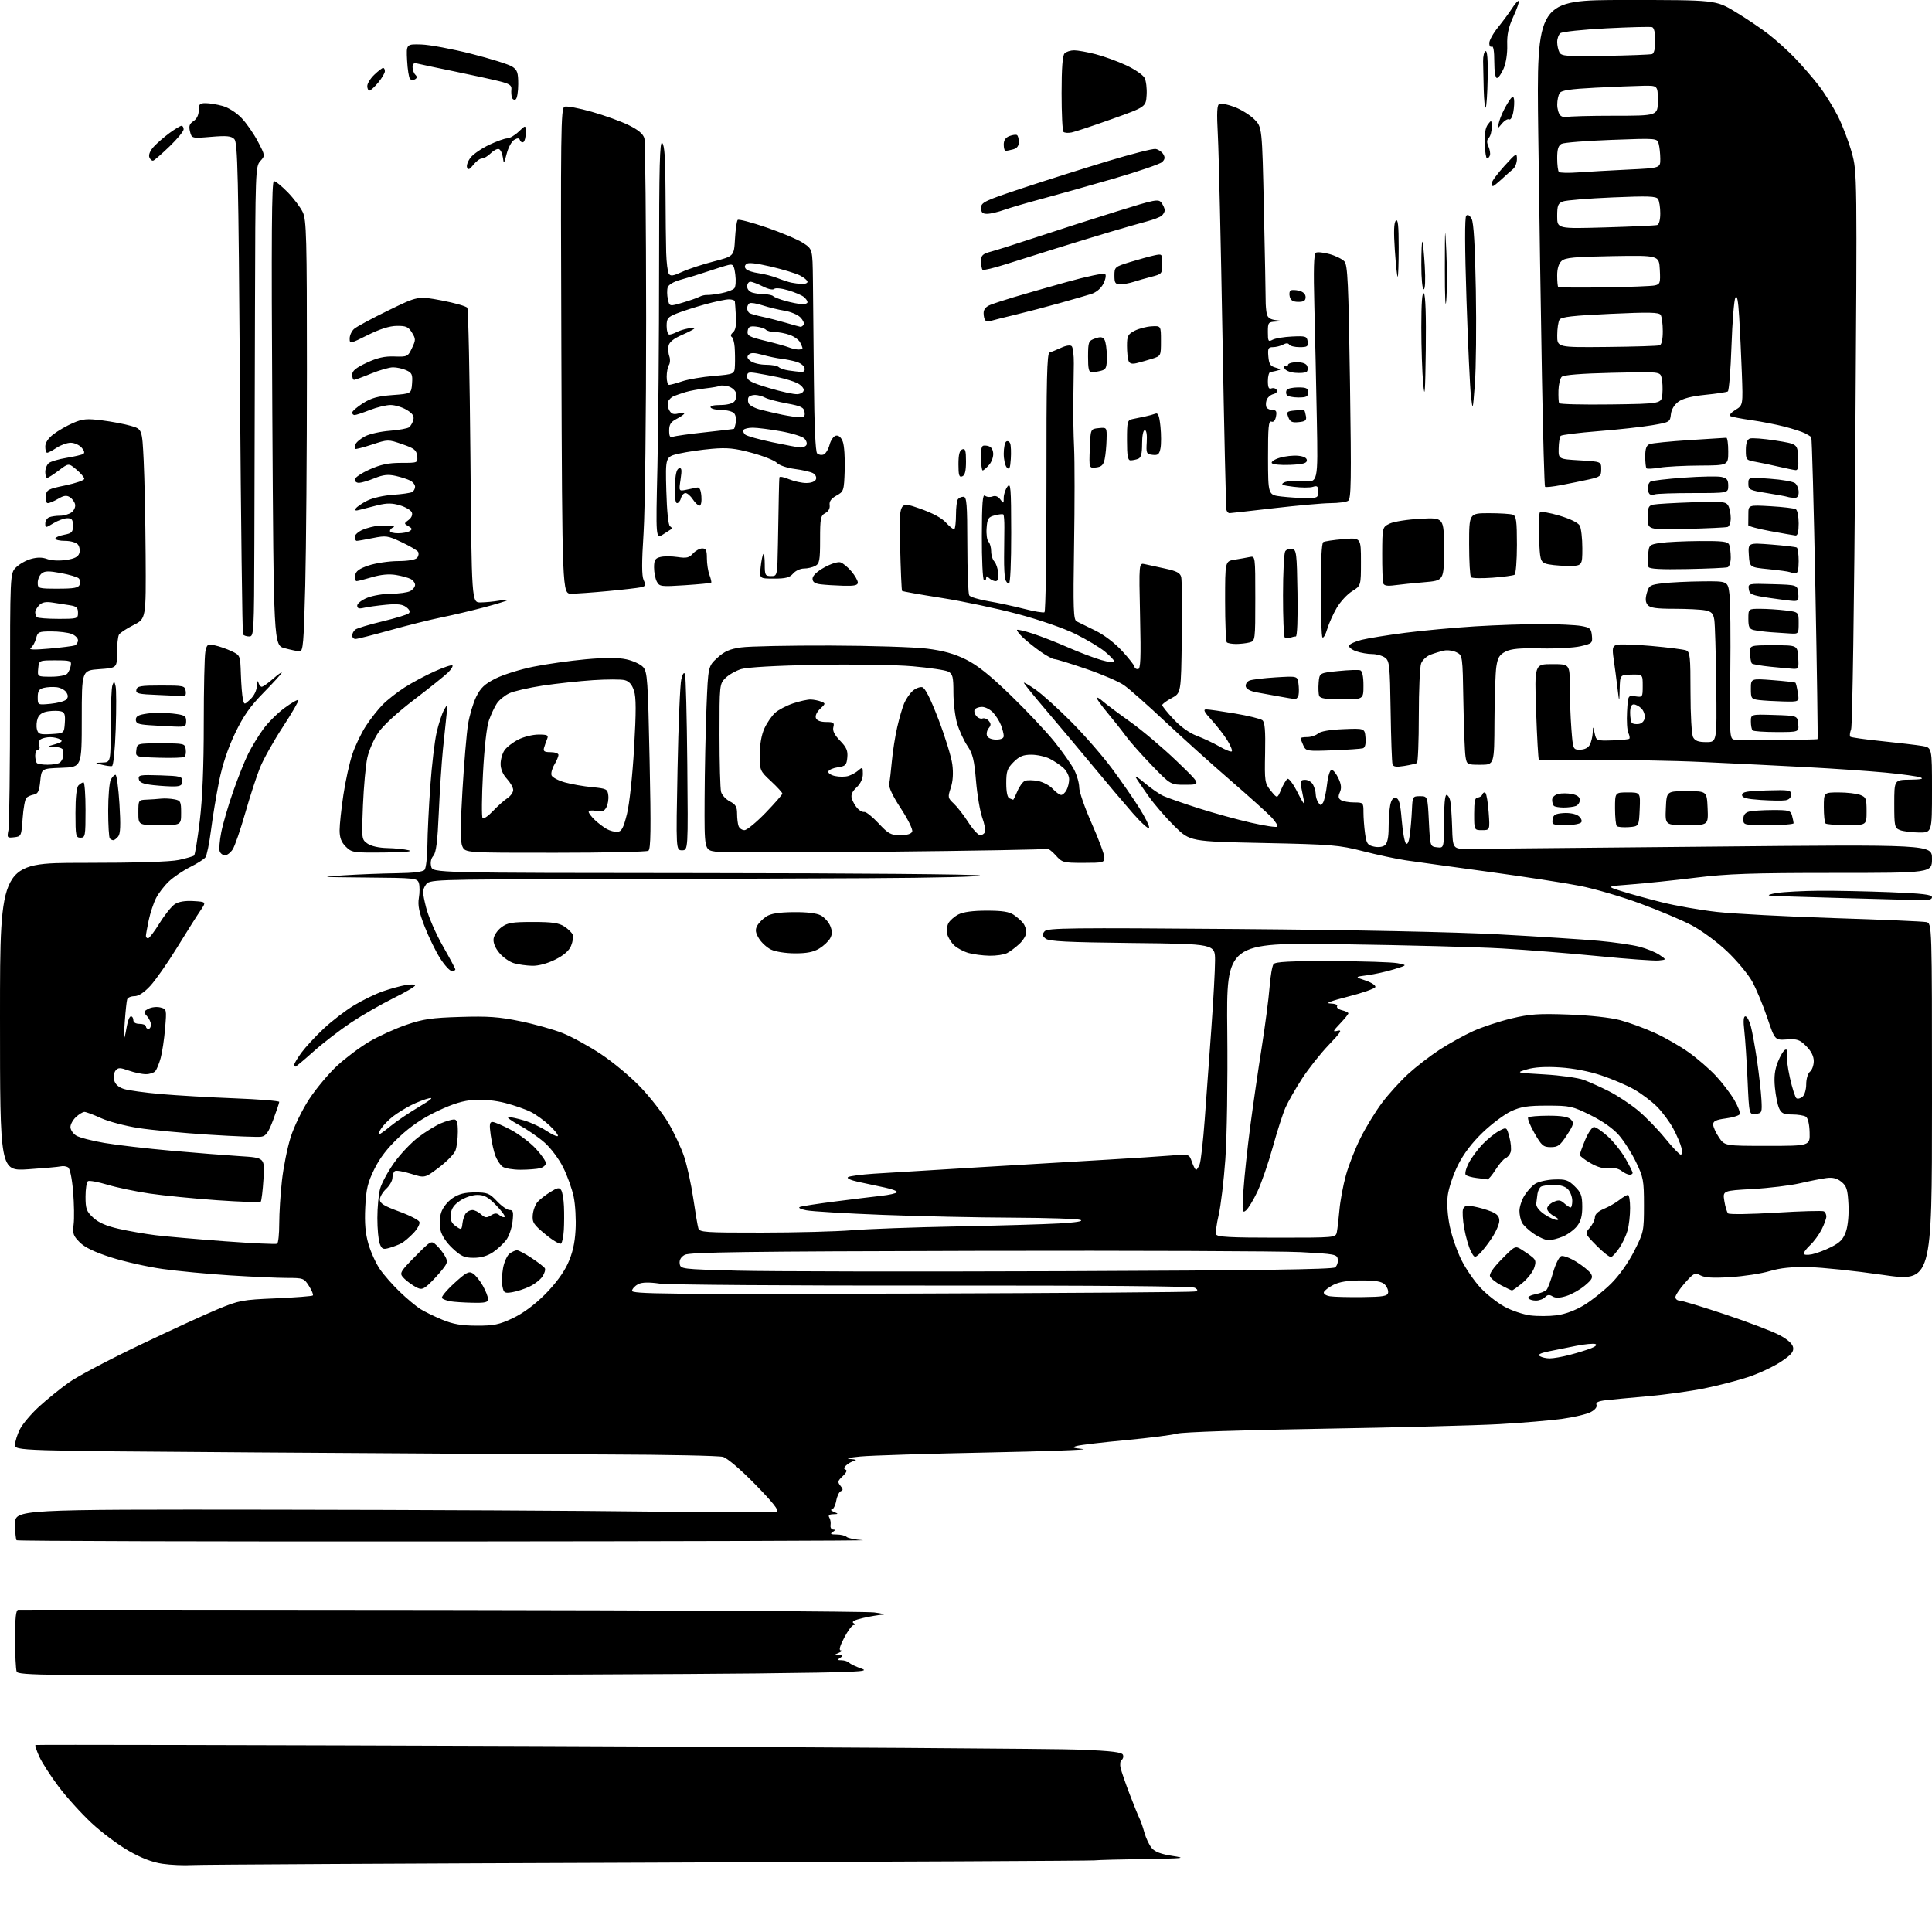 <?xml version="1.0" encoding="UTF-8" standalone="no"?>
<svg 
  version="1.1" 
  xmlns="http://www.w3.org/2000/svg" 
  xmlns:xlink="http://www.w3.org/1999/xlink" 
  xmlns:svg="http://www.w3.org/2000/svg"
  xmlns:rdf="http://www.w3.org/1999/02/22-rdf-syntax-ns#"
  xmlns:cc="http://creativecommons.org/ns#"
  xmlns:dc="http://purl.org/dc/elements/1.1/"
  viewBox="0 0 768 768"
  width="768"
  height="768"
>
<style>svg {background-color: white; }</style>"
<path stroke="none" fill="black" fill-rule="evenodd" d="M76.50,741.40C73.20,741.60 67.84,741.37 64.58,740.89C60.58,740.31 56.23,738.65 51.18,735.76C47.06,733.42 40.39,728.42 36.35,724.65C32.31,720.88 26.41,714.36 23.25,710.15C20.09,705.94 16.64,700.58 15.59,698.24C14.54,695.90 13.87,693.84 14.09,693.67C14.32,693.50 104.27,693.69 214.00,694.09C323.73,694.50 420.78,695.14 429.68,695.52C441.94,696.04 445.99,696.54 446.39,697.57C446.68,698.32 446.45,699.22 445.88,699.58C445.30,699.93 445.12,701.40 445.47,702.86C445.82,704.31 447.45,709.03 449.10,713.34C450.75,717.65 452.48,721.92 452.95,722.84C453.43,723.75 454.31,726.30 454.92,728.50C455.53,730.70 456.84,733.46 457.83,734.64C459.10,736.14 461.56,737.07 466.07,737.76C471.85,738.64 470.72,738.77 455.00,739.00C445.38,739.14 436.38,739.38 435.00,739.54C433.62,739.70 353.75,740.10 257.50,740.44C161.25,740.77 79.80,741.21 76.50,741.40zM130.88,665.94C16.94,666.11 7.21,666.00 6.63,664.48C6.28,663.58 6.00,657.70 6.00,651.42C6.00,643.00 6.33,639.98 7.25,639.91C7.94,639.85 83.43,639.90 175.00,640.00C266.57,640.11 344.20,640.54 347.50,640.96C350.80,641.39 352.30,641.80 350.83,641.87C349.36,641.94 345.86,642.53 343.05,643.18C339.77,643.93 338.41,644.64 339.23,645.16C340.07,645.70 340.11,645.97 339.35,645.98C338.72,645.99 337.03,648.25 335.60,651.00C333.84,654.36 333.39,656.02 334.24,656.07C334.93,656.11 334.60,656.53 333.50,657.00C331.50,657.86 331.50,657.86 333.50,657.95C335.16,658.02 335.25,658.19 334.00,659.00C332.76,659.80 332.86,659.97 334.55,659.98C335.68,659.99 337.04,660.44 337.57,660.97C338.11,661.51 340.33,662.57 342.51,663.32C346.01,664.53 341.14,664.75 300.49,665.22C275.19,665.51 198.87,665.84 130.88,665.94zM177.85,612.75C84.00,612.81 6.93,612.60 6.60,612.27C6.27,611.94 6.00,609.04 6.00,605.83C6.00,600.00 6.00,600.00 109.25,600.12C166.04,600.19 233.88,600.54 260.00,600.90C286.12,601.26 308.11,601.27 308.86,600.92C309.80,600.49 307.13,597.14 300.27,590.12C294.39,584.12 289.12,579.61 287.40,579.13C285.81,578.68 265.15,578.25 241.50,578.18C217.85,578.10 155.19,577.74 102.25,577.37C6.00,576.70 6.00,576.70 6.00,574.31C6.00,573.00 6.87,570.21 7.94,568.11C9.01,566.02 12.44,561.97 15.56,559.12C18.68,556.27 23.99,551.97 27.37,549.56C30.74,547.15 43.40,540.46 55.50,534.69C67.60,528.91 81.55,522.50 86.50,520.45C95.02,516.91 96.25,516.68 109.67,516.11C117.46,515.77 124.08,515.26 124.36,514.97C124.65,514.68 123.97,513.00 122.84,511.22C120.88,508.12 120.56,508.00 114.13,508.00C110.47,508.00 100.27,507.54 91.48,506.99C82.69,506.43 70.58,505.28 64.57,504.43C58.56,503.58 49.37,501.51 44.14,499.83C37.61,497.74 33.71,495.87 31.69,493.84C29.11,491.26 28.81,490.38 29.27,486.70C29.56,484.39 29.47,478.52 29.06,473.65C28.61,468.33 27.81,464.50 27.04,464.03C26.35,463.60 25.04,463.43 24.14,463.65C23.24,463.87 17.44,464.38 11.25,464.80C0.00,465.54 0.00,465.54 0.00,404.27C0.00,343.00 0.00,343.00 32.92,343.00C54.31,343.00 67.71,342.59 71.17,341.83C74.10,341.19 76.80,340.40 77.16,340.08C77.52,339.76 78.54,333.56 79.41,326.29C80.48,317.44 81.00,304.69 81.00,287.67C81.00,273.69 81.29,260.82 81.63,259.08C82.22,256.13 82.50,255.95 85.38,256.54C87.10,256.89 90.08,257.93 92.00,258.84C95.50,260.50 95.50,260.50 95.75,268.00C95.89,272.12 96.25,276.57 96.55,277.88C97.10,280.25 97.10,280.25 99.55,277.95C101.03,276.56 102.05,274.44 102.12,272.58C102.18,270.88 102.44,270.29 102.69,271.25C102.94,272.21 103.55,273.00 104.04,273.00C104.53,273.00 106.52,271.60 108.47,269.90C110.41,268.19 112.00,267.06 112.00,267.39C112.00,267.72 108.79,271.25 104.88,275.24C99.39,280.83 96.76,284.57 93.44,291.50C90.61,297.41 88.43,303.94 87.10,310.50C85.99,316.00 84.54,324.77 83.88,330.00C83.21,335.23 82.21,340.10 81.65,340.83C81.09,341.56 78.35,343.29 75.56,344.68C72.78,346.07 69.00,348.63 67.16,350.36C65.33,352.08 63.02,355.07 62.04,357.00C61.05,358.93 59.74,362.88 59.12,365.80C58.51,368.71 58.00,371.53 58.00,372.05C58.00,372.57 58.39,373.00 58.86,373.00C59.33,373.00 61.39,370.29 63.44,366.97C65.48,363.66 68.21,360.26 69.49,359.42C71.01,358.42 73.58,357.99 76.93,358.19C82.04,358.50 82.04,358.50 79.60,362.08C78.26,364.04 74.09,370.65 70.33,376.76C66.57,382.87 61.79,389.70 59.71,391.93C57.24,394.59 55.05,396.00 53.43,396.00C52.06,396.00 50.76,396.56 50.55,397.25C50.33,397.94 49.91,401.88 49.61,406.00C49.31,410.12 49.24,413.05 49.45,412.50C49.66,411.95 50.12,409.81 50.46,407.75C50.81,405.69 51.52,404.00 52.05,404.00C52.57,404.00 53.00,404.68 53.00,405.50C53.00,406.43 53.94,407.00 55.50,407.00C56.88,407.00 58.00,407.45 58.00,408.00C58.00,408.55 58.45,409.00 59.00,409.00C59.55,409.00 60.00,408.25 60.00,407.33C60.00,406.41 59.29,404.87 58.42,403.91C56.96,402.30 57.01,402.07 59.01,400.99C60.21,400.35 62.33,400.12 63.73,400.47C66.26,401.10 66.27,401.17 65.63,408.80C65.28,413.04 64.49,418.30 63.89,420.50C63.29,422.70 62.33,425.06 61.77,425.75C61.21,426.44 59.52,427.00 58.00,427.00C56.49,427.00 53.42,426.36 51.19,425.57C47.69,424.33 46.97,424.33 45.95,425.55C45.31,426.34 45.05,428.07 45.39,429.41C45.79,431.02 47.10,432.19 49.25,432.88C51.04,433.45 57.67,434.36 64.00,434.91C70.33,435.46 83.49,436.22 93.25,436.60C103.01,436.98 111.00,437.62 111.00,438.02C111.00,438.43 109.92,441.62 108.61,445.13C106.72,450.18 105.73,451.58 103.86,451.86C102.56,452.06 93.17,451.70 83.00,451.05C72.83,450.41 60.23,449.21 55.00,448.40C49.77,447.58 43.08,445.81 40.13,444.46C37.18,443.11 34.22,442.00 33.57,442.00C32.91,442.00 31.39,442.92 30.19,444.04C28.98,445.16 28.00,446.95 28.00,448.02C28.00,449.08 29.01,450.60 30.25,451.39C31.49,452.18 36.59,453.51 41.60,454.35C46.60,455.20 58.53,456.58 68.10,457.43C77.67,458.28 89.95,459.25 95.38,459.59C105.27,460.21 105.27,460.21 104.74,468.66C104.45,473.31 103.95,477.38 103.64,477.70C103.32,478.01 95.53,477.75 86.32,477.11C77.11,476.46 65.06,475.27 59.54,474.46C54.02,473.65 46.45,472.07 42.72,470.95C38.99,469.84 35.50,469.19 34.97,469.52C34.44,469.85 34.00,472.61 34.00,475.66C34.00,480.53 34.36,481.54 37.03,484.02C39.13,485.99 42.23,487.35 47.18,488.47C51.11,489.37 57.73,490.51 61.91,491.03C66.08,491.54 78.47,492.62 89.42,493.43C100.38,494.24 109.72,494.67 110.17,494.39C110.63,494.11 111.00,490.52 111.00,486.40C111.00,482.29 111.48,474.58 112.08,469.27C112.67,463.96 114.23,456.22 115.54,452.06C116.90,447.78 120.10,441.20 122.93,436.89C125.68,432.70 130.66,426.75 133.99,423.67C137.32,420.58 143.08,416.27 146.77,414.09C150.47,411.90 157.10,408.89 161.50,407.38C168.25,405.07 171.60,404.58 183.00,404.24C194.02,403.90 198.40,404.21 206.82,405.95C212.50,407.11 220.10,409.25 223.71,410.69C227.32,412.14 234.15,415.88 238.88,419.02C243.62,422.15 250.69,428.04 254.58,432.11C258.47,436.17 263.50,442.65 265.76,446.50C268.02,450.35 270.81,456.35 271.97,459.83C273.13,463.32 274.75,470.74 275.58,476.33C276.40,481.93 277.31,487.29 277.60,488.25C278.09,489.86 280.17,490.00 302.82,489.98C316.39,489.97 332.55,489.55 338.72,489.04C344.89,488.53 363.56,487.85 380.22,487.53C396.87,487.21 415.23,486.67 421.00,486.34C427.78,485.95 430.79,485.46 429.50,484.94C428.40,484.50 416.25,484.10 402.50,484.04C388.75,483.99 365.57,483.49 351.00,482.93C336.43,482.37 322.70,481.55 320.50,481.11C318.18,480.65 317.13,480.08 318.00,479.76C318.82,479.45 325.12,478.48 332.00,477.60C338.88,476.72 347.10,475.71 350.28,475.36C353.46,475.01 356.27,474.37 356.54,473.94C356.80,473.52 354.65,472.67 351.76,472.07C348.87,471.47 344.12,470.45 341.21,469.82C338.07,469.13 336.42,468.36 337.14,467.91C337.81,467.50 342.44,466.89 347.43,466.56C352.42,466.23 371.12,465.09 389.00,464.02C406.88,462.96 429.82,461.60 440.00,461.00C450.18,460.41 461.70,459.65 465.61,459.33C472.71,458.73 472.71,458.73 473.80,461.87C474.40,463.59 475.16,465.00 475.47,465.00C475.79,465.00 476.43,463.99 476.90,462.75C477.37,461.51 478.27,453.52 478.90,445.00C479.53,436.48 480.71,420.27 481.52,409.00C482.33,397.73 483.00,385.51 483.00,381.86C483.00,375.22 483.00,375.22 450.15,374.86C424.09,374.57 416.96,374.21 415.64,373.12C414.28,371.99 414.20,371.46 415.24,370.21C416.36,368.87 425.14,368.76 492.00,369.30C538.86,369.67 578.31,370.49 596.00,371.44C611.67,372.29 629.46,373.44 635.52,373.99C641.58,374.54 648.86,375.59 651.69,376.33C654.52,377.06 658.11,378.53 659.67,379.58C662.50,381.50 662.50,381.50 659.30,381.81C657.54,381.98 646.74,381.20 635.30,380.07C623.86,378.94 606.62,377.57 597.00,377.02C587.38,376.46 558.80,375.71 533.50,375.35C487.50,374.68 487.50,374.68 487.86,409.97C488.06,430.16 487.73,451.94 487.09,460.88C486.47,469.47 485.28,479.40 484.45,482.94C483.62,486.49 483.16,489.97 483.44,490.69C483.83,491.72 489.01,492.00 507.45,492.00C530.96,492.00 530.96,492.00 531.42,489.75C531.67,488.51 532.13,484.55 532.45,480.96C532.76,477.36 533.92,471.14 535.03,467.14C536.14,463.14 538.78,456.41 540.91,452.19C543.03,447.96 546.86,441.72 549.42,438.32C551.97,434.93 556.63,429.79 559.78,426.90C562.93,424.02 568.57,419.67 572.32,417.23C576.08,414.80 582.06,411.49 585.61,409.88C589.17,408.26 596.00,406.01 600.79,404.86C608.20,403.09 611.59,402.86 623.50,403.29C631.97,403.60 640.07,404.48 644.00,405.52C647.58,406.47 653.80,408.75 657.84,410.60C661.88,412.44 667.95,415.93 671.34,418.35C674.73,420.77 679.56,424.95 682.07,427.64C684.58,430.33 687.88,434.65 689.40,437.23C690.91,439.82 691.88,442.39 691.54,442.94C691.20,443.49 688.69,444.24 685.96,444.60C682.19,445.10 681.00,445.67 681.00,446.98C681.00,447.93 682.03,450.23 683.29,452.10C685.58,455.50 685.58,455.50 702.54,455.50C719.50,455.50 719.50,455.50 719.35,450.12C719.26,446.83 718.68,444.41 717.85,443.89C717.11,443.42 714.66,443.02 712.41,443.02C709.06,443.00 708.12,442.56 707.22,440.58C706.61,439.25 705.87,435.54 705.56,432.33C705.15,428.07 705.47,425.31 706.75,422.08C707.71,419.65 709.03,417.49 709.67,417.28C710.40,417.03 710.65,417.62 710.33,418.84C710.05,419.92 710.58,424.22 711.51,428.40C712.44,432.59 713.63,436.27 714.14,436.59C714.66,436.91 715.74,436.63 716.54,435.96C717.35,435.30 718.00,433.07 718.00,431.00C718.00,428.88 718.65,426.70 719.50,426.00C720.33,425.32 721.00,423.43 721.00,421.80C721.00,419.86 719.98,417.83 718.02,415.87C715.43,413.27 714.44,412.93 710.29,413.20C705.54,413.50 705.54,413.50 702.50,404.50C700.83,399.55 698.15,393.12 696.55,390.20C694.94,387.29 690.45,381.89 686.56,378.20C682.58,374.42 676.39,369.87 672.38,367.76C668.46,365.71 659.24,361.82 651.88,359.12C644.52,356.41 633.77,353.27 628.00,352.14C622.23,351.00 605.80,348.47 591.50,346.52C577.20,344.57 562.50,342.53 558.82,341.99C555.15,341.45 547.50,339.82 541.82,338.36C532.21,335.90 529.49,335.68 502.28,335.11C473.06,334.50 473.06,334.50 466.94,328.50C463.58,325.20 458.91,319.80 456.57,316.50C454.23,313.20 451.93,309.82 451.47,309.00C451.00,308.18 452.62,309.20 455.06,311.28C457.50,313.36 460.85,315.67 462.50,316.42C464.15,317.17 470.45,319.37 476.50,321.31C482.55,323.24 491.90,325.82 497.29,327.04C502.67,328.26 507.36,328.97 507.71,328.62C508.07,328.27 507.04,326.58 505.43,324.87C503.82,323.17 496.44,316.53 489.04,310.13C481.64,303.74 469.94,293.20 463.04,286.72C456.14,280.24 448.82,273.77 446.77,272.35C444.72,270.92 437.97,268.02 431.77,265.90C425.57,263.78 419.91,262.03 419.18,262.02C418.45,262.01 415.98,260.68 413.68,259.07C411.38,257.46 408.23,254.94 406.68,253.47C405.14,252.00 404.06,250.61 404.29,250.38C404.52,250.15 407.36,250.83 410.60,251.89C413.85,252.95 420.10,255.39 424.50,257.33C428.90,259.26 434.86,261.53 437.75,262.37C440.64,263.21 443.00,263.50 443.00,263.02C443.00,262.54 441.31,260.75 439.25,259.05C437.19,257.35 431.90,254.18 427.50,252.01C422.89,249.73 413.15,246.36 404.50,244.06C396.25,241.86 382.63,238.98 374.22,237.67C365.82,236.35 358.79,235.10 358.59,234.89C358.39,234.68 358.04,226.58 357.81,216.89C357.39,199.28 357.39,199.28 365.45,202.09C370.79,203.96 374.40,205.90 376.16,207.87C377.63,209.50 379.09,210.58 379.41,210.25C379.74,209.93 380.01,207.38 380.02,204.58C380.02,201.79 380.36,199.03 380.77,198.47C381.17,197.90 382.18,197.45 383.00,197.47C384.28,197.50 384.50,200.31 384.53,216.50C384.54,226.95 384.88,236.02 385.28,236.66C385.68,237.30 389.11,238.34 392.90,238.98C396.69,239.62 403.07,240.99 407.08,242.02C411.08,243.05 414.74,243.66 415.20,243.38C415.66,243.09 416.01,219.83 415.98,191.69C415.94,150.83 416.19,140.45 417.21,140.14C417.92,139.93 419.99,139.07 421.81,138.24C423.78,137.33 425.48,137.08 426.02,137.62C426.52,138.12 426.90,141.22 426.86,144.51C426.83,147.81 426.73,154.55 426.66,159.50C426.58,164.45 426.72,172.78 426.97,178.00C427.22,183.22 427.22,200.72 426.96,216.88C426.56,242.32 426.70,246.37 428.00,247.02C428.82,247.43 432.14,249.06 435.36,250.64C438.89,252.36 443.17,255.62 446.11,258.83C448.80,261.76 451.00,264.57 451.00,265.08C451.00,265.59 451.60,266.00 452.33,266.00C453.41,266.00 453.58,262.03 453.19,244.86C452.73,223.71 452.73,223.71 455.11,224.26C456.43,224.55 460.09,225.36 463.27,226.04C467.74,227.00 469.15,227.76 469.55,229.39C469.83,230.55 469.94,241.40 469.78,253.50C469.50,275.50 469.50,275.50 465.75,277.50C463.69,278.60 462.00,279.86 462.00,280.29C462.00,280.73 464.03,283.26 466.52,285.91C469.32,288.91 472.82,291.41 475.77,292.51C478.37,293.49 482.43,295.40 484.80,296.77C487.16,298.13 489.35,298.99 489.66,298.67C489.97,298.36 489.18,296.39 487.89,294.30C486.60,292.21 483.79,288.59 481.65,286.25C478.68,283.02 478.16,282.00 479.50,282.00C480.46,282.00 485.58,282.73 490.88,283.62C496.17,284.51 501.09,285.72 501.82,286.30C502.80,287.09 503.08,290.38 502.90,299.29C502.67,310.75 502.76,311.34 505.20,314.36C507.74,317.50 507.74,317.50 509.27,313.87C510.11,311.88 511.25,309.96 511.81,309.62C512.36,309.27 514.22,311.81 515.92,315.25C517.63,318.69 518.78,320.38 518.47,319.00C518.17,317.62 517.66,315.04 517.33,313.25C516.82,310.43 517.01,310.00 518.83,310.00C519.99,310.00 521.40,310.87 521.96,311.93C522.53,313.00 523.01,314.69 523.02,315.68C523.02,316.68 523.47,318.18 524.02,319.00C524.87,320.29 525.13,320.30 525.92,319.07C526.43,318.28 527.15,315.01 527.52,311.82C527.91,308.45 528.68,306.01 529.35,306.03C529.98,306.05 531.20,307.56 532.05,309.39C533.19,311.81 533.34,313.32 532.62,314.93C531.87,316.60 531.99,317.38 533.06,318.06C533.85,318.56 536.19,318.98 538.25,318.98C541.93,319.00 542.00,319.07 542.00,322.86C542.00,324.98 542.28,328.79 542.63,331.31C543.18,335.36 543.60,335.97 546.17,336.54C547.90,336.92 549.67,336.69 550.54,335.97C551.51,335.16 552.00,332.82 552.00,329.00C552.00,325.84 552.29,321.82 552.63,320.08C553.07,317.88 553.77,317.00 554.88,317.21C556.15,317.46 556.65,319.34 557.20,325.91C557.58,330.52 558.33,334.73 558.87,335.27C559.50,335.90 560.05,334.71 560.43,331.87C560.75,329.47 561.12,325.02 561.26,322.00C561.50,316.61 561.56,316.50 564.50,316.50C567.50,316.50 567.50,316.50 568.00,326.50C568.50,336.50 568.50,336.50 571.25,336.82C574.00,337.13 574.00,337.13 574.00,326.57C574.00,320.33 574.40,316.00 574.98,316.00C575.52,316.00 576.20,317.01 576.48,318.25C576.77,319.49 577.11,324.32 577.25,329.00C577.50,337.50 577.50,337.50 584.00,337.45C587.58,337.42 630.44,337.02 679.25,336.55C768.00,335.69 768.00,335.69 768.00,341.35C768.00,347.00 768.00,347.00 728.72,347.00C696.21,347.00 686.78,347.33 673.97,348.90C665.46,349.95 654.00,351.14 648.50,351.56C638.50,352.32 638.50,352.32 644.50,354.23C647.80,355.28 655.00,357.27 660.50,358.65C666.00,360.04 675.92,361.77 682.54,362.51C689.16,363.25 710.08,364.35 729.04,364.96C747.99,365.56 764.51,366.28 765.75,366.55C768.00,367.04 768.00,367.04 768.00,438.33C768.00,509.62 768.00,509.62 748.25,506.76C737.39,505.19 724.23,503.81 719.00,503.70C712.29,503.56 707.74,504.02 703.50,505.28C700.20,506.27 693.20,507.34 687.94,507.67C681.07,508.11 677.72,507.92 675.99,506.99C673.76,505.80 673.32,506.01 669.79,509.98C667.71,512.33 666.00,514.87 666.00,515.63C666.00,516.38 666.74,517.00 667.65,517.00C668.57,517.00 676.78,519.49 685.90,522.54C695.03,525.59 704.75,529.30 707.50,530.79C710.81,532.58 712.61,534.24 712.81,535.70C713.06,537.40 711.93,538.68 707.81,541.39C704.89,543.32 699.12,546.01 695.00,547.38C690.88,548.75 682.99,550.79 677.48,551.91C671.97,553.03 661.85,554.43 654.98,555.03C648.12,555.63 640.61,556.34 638.30,556.61C635.27,556.97 634.25,557.49 634.63,558.49C634.95,559.32 634.01,560.46 632.27,561.36C630.69,562.18 625.59,563.38 620.94,564.02C616.30,564.66 605.08,565.61 596.00,566.12C586.92,566.63 555.20,567.46 525.50,567.95C494.37,568.46 470.02,569.28 468.00,569.87C466.07,570.43 456.87,571.61 447.55,572.48C438.23,573.35 429.45,574.38 428.05,574.78C425.93,575.37 426.34,575.58 430.50,576.02C433.25,576.30 416.15,576.93 392.50,577.40C368.85,577.87 346.12,578.58 342.00,578.98C337.53,579.41 335.92,579.81 338.00,579.97C340.23,580.14 340.80,580.41 339.57,580.72C338.51,580.99 337.05,581.81 336.33,582.53C335.38,583.48 335.34,583.95 336.18,584.23C336.88,584.46 336.42,585.46 335.02,586.77C332.98,588.66 332.87,589.14 334.10,590.63C335.16,591.91 335.20,592.43 334.28,592.74C333.61,592.96 332.77,594.69 332.42,596.57C332.07,598.46 331.26,600.03 330.64,600.07C330.01,600.11 330.40,600.53 331.50,601.00C333.39,601.81 333.37,601.86 331.19,601.93C329.60,601.98 329.13,602.39 329.67,603.25C330.10,603.94 330.32,605.29 330.16,606.25C330.00,607.21 330.47,608.01 331.19,608.02C332.15,608.03 332.10,608.29 331.00,609.00C329.85,609.74 330.21,609.97 332.55,609.98C334.23,609.99 336.03,610.42 336.55,610.94C337.07,611.46 339.98,612.05 343.00,612.25C346.02,612.46 271.71,612.68 177.85,612.75zM616.04,539.98C617.44,539.99 621.04,539.36 624.04,538.57C627.04,537.79 630.85,536.61 632.50,535.95C634.32,535.23 634.98,534.57 634.16,534.27C633.43,534.00 630.05,534.31 626.66,534.97C623.27,535.63 618.30,536.63 615.62,537.19C612.21,537.91 611.15,538.48 612.12,539.10C612.88,539.58 614.64,539.98 616.04,539.98zM189.50,526.98C196.34,527.00 198.42,526.56 203.85,524.00C207.94,522.06 212.47,518.71 216.62,514.57C220.67,510.51 224.03,505.99 225.70,502.34C227.58,498.24 228.49,494.33 228.79,488.99C229.04,484.83 228.70,478.87 228.05,475.75C227.40,472.62 225.52,467.36 223.87,464.06C222.22,460.75 218.92,456.33 216.50,454.21C214.10,452.09 209.51,448.94 206.32,447.21C203.12,445.47 201.22,444.04 202.09,444.03C202.97,444.01 205.82,444.64 208.44,445.43C211.05,446.22 214.99,448.05 217.19,449.51C219.39,450.96 221.44,451.90 221.75,451.59C222.05,451.28 220.61,449.43 218.55,447.48C216.48,445.53 213.12,443.08 211.08,442.04C209.05,441.00 204.48,439.40 200.94,438.48C197.02,437.46 192.16,436.96 188.50,437.21C184.16,437.50 180.14,438.72 173.96,441.64C168.06,444.43 163.36,447.61 158.72,451.94C154.09,456.27 151.03,460.22 148.81,464.73C146.13,470.18 145.54,472.68 145.19,479.97C144.89,486.26 145.24,490.33 146.47,494.54C147.40,497.75 149.45,502.25 151.03,504.54C152.60,506.83 156.17,510.89 158.96,513.56C161.74,516.23 165.40,519.28 167.07,520.34C168.75,521.40 172.68,523.32 175.81,524.61C180.12,526.39 183.44,526.96 189.50,526.98zM618.83,522.85C622.13,522.42 626.24,520.89 629.65,518.83C632.67,517.00 637.52,513.14 640.43,510.26C643.61,507.11 647.26,501.97 649.61,497.35C653.40,489.87 653.50,489.42 653.50,479.09C653.50,469.28 653.27,468.02 650.37,462.00C648.66,458.43 645.59,453.60 643.57,451.28C641.24,448.61 637.08,445.67 632.25,443.28C625.02,439.70 624.09,439.50 615.05,439.50C607.30,439.50 604.59,439.92 600.70,441.72C598.06,442.94 592.99,446.73 589.43,450.14C585.12,454.28 581.82,458.63 579.55,463.16C577.68,466.91 575.86,472.34 575.50,475.24C575.09,478.53 575.41,483.16 576.34,487.62C577.16,491.53 579.26,497.55 581.00,500.99C582.73,504.44 586.14,509.37 588.55,511.95C590.97,514.54 595.26,517.91 598.09,519.45C600.91,520.99 605.53,522.54 608.36,522.90C611.19,523.25 615.90,523.23 618.83,522.85zM187.75,517.86C184.31,517.79 180.38,517.53 179.00,517.28C177.62,517.03 176.14,516.49 175.70,516.06C175.26,515.64 177.42,512.99 180.50,510.17C185.33,505.76 186.37,505.21 187.98,506.22C189.01,506.86 190.78,509.05 191.92,511.08C193.07,513.11 194.00,515.50 194.00,516.39C194.00,517.71 192.89,517.98 187.75,517.86zM610.52,517.00C609.20,517.00 607.85,516.57 607.53,516.05C607.21,515.53 608.52,514.81 610.44,514.45C612.36,514.09 614.34,513.28 614.84,512.65C615.35,512.02 616.51,508.89 617.42,505.70C618.34,502.51 619.76,499.65 620.58,499.33C621.40,499.02 624.15,500.05 626.69,501.63C629.23,503.21 631.80,505.31 632.40,506.30C633.32,507.80 632.92,508.59 630.00,511.04C628.08,512.66 624.77,514.52 622.66,515.18C619.95,516.02 618.33,516.06 617.14,515.32C615.92,514.56 615.13,514.64 614.19,515.64C613.49,516.39 611.84,517.00 610.52,517.00zM541.49,515.62C549.86,515.52 551.53,515.24 551.79,513.87C551.96,512.98 551.37,511.51 550.48,510.62C549.26,509.41 546.93,509.00 541.18,509.00C535.85,509.00 532.45,509.54 530.06,510.75C528.17,511.71 526.45,513.03 526.25,513.68C526.05,514.33 527.13,515.05 528.69,515.29C530.24,515.54 535.99,515.68 541.49,515.62zM362.22,514.22C423.42,514.03 474.16,513.66 474.97,513.39C476.27,512.95 476.27,512.78 474.97,511.91C474.03,511.29 436.50,510.97 371.00,511.03C314.62,511.09 265.67,510.74 262.21,510.25C257.94,509.64 255.21,509.71 253.72,510.45C252.51,511.06 251.39,512.23 251.23,513.06C250.97,514.39 263.56,514.52 362.22,514.22zM203.60,513.68C200.59,514.17 200.24,513.96 199.73,511.36C199.42,509.79 199.53,506.50 199.98,504.06C200.43,501.62 201.61,499.03 202.59,498.31C203.58,497.59 204.89,497.00 205.52,497.00C206.15,497.00 208.76,498.39 211.33,500.09C213.90,501.79 216.26,503.61 216.58,504.14C216.91,504.66 216.49,506.13 215.66,507.39C214.83,508.66 212.52,510.48 210.52,511.42C208.53,512.37 205.41,513.38 203.60,513.68zM169.22,511.56C167.62,512.68 166.89,512.61 164.42,511.10C162.81,510.12 160.86,508.55 160.08,507.61C158.81,506.07 159.32,505.23 165.04,499.46C171.41,493.03 171.41,493.03 173.55,495.05C174.73,496.16 176.27,498.14 176.98,499.47C178.15,501.65 177.95,502.25 174.69,506.05C172.72,508.36 170.25,510.83 169.22,511.56zM601.02,512.96C600.73,512.93 598.79,512.01 596.70,510.91C594.61,509.80 592.63,508.21 592.31,507.37C591.93,506.38 593.60,503.95 597.01,500.49C602.23,495.21 602.32,495.16 604.89,496.76C606.33,497.65 608.25,499.00 609.17,499.77C610.52,500.90 610.64,501.73 609.82,504.09C609.26,505.70 607.16,508.37 605.17,510.01C603.18,511.65 601.31,512.98 601.02,512.96zM422.44,505.32C499.63,505.03 529.76,504.61 530.74,503.80C531.49,503.18 531.96,501.74 531.80,500.59C531.52,498.62 530.66,498.46 517.00,497.74C509.02,497.33 451.20,497.10 388.50,497.24C296.38,497.45 274.06,497.75 272.19,498.82C270.66,499.69 269.98,500.88 270.19,502.32C270.50,504.47 270.85,504.51 293.00,505.11C305.38,505.44 363.62,505.54 422.44,505.32zM188.31,500.00C184.62,500.00 183.29,499.40 179.91,496.25C177.42,493.93 175.59,491.14 175.09,488.92C174.60,486.75 174.72,484.02 175.39,481.96C176.03,480.00 177.93,477.61 179.90,476.28C182.41,474.60 184.73,474.00 188.78,474.00C193.75,474.00 194.57,474.33 197.56,477.50C199.38,479.43 201.63,481.00 202.56,481.00C203.99,481.00 204.18,481.74 203.74,485.61C203.45,488.15 202.34,491.41 201.27,492.86C200.19,494.31 197.83,496.51 196.01,497.75C193.82,499.24 191.22,500.00 188.31,500.00zM588.09,498.42C586.21,500.12 586.09,500.08 584.65,497.30C583.83,495.71 582.67,491.68 582.06,488.34C581.46,485.00 581.25,481.52 581.60,480.61C582.10,479.31 583.01,479.09 585.87,479.60C587.86,479.96 590.96,480.85 592.75,481.58C595.14,482.55 596.00,483.53 596.00,485.28C596.00,486.59 594.66,489.68 593.02,492.15C591.38,494.63 589.17,497.45 588.09,498.42zM640.47,499.68C639.91,499.87 637.31,497.85 634.69,495.20C629.94,490.37 629.94,490.37 631.97,488.03C633.09,486.75 634.00,484.87 634.00,483.86C634.00,482.70 635.31,481.48 637.56,480.54C639.52,479.72 642.28,478.14 643.69,477.03C645.11,475.91 646.66,475.00 647.13,475.00C647.61,475.00 648.00,477.36 647.99,480.25C647.99,483.14 647.54,487.13 646.98,489.12C646.43,491.11 644.97,494.22 643.74,496.04C642.51,497.86 641.04,499.50 640.47,499.68zM720.25,498.61C722.04,498.26 725.52,496.95 728.00,495.68C731.54,493.88 732.78,492.55 733.83,489.45C734.61,487.11 735.01,482.69 734.79,478.63C734.48,472.81 734.05,471.46 732.00,469.80C730.26,468.39 728.56,467.96 726.03,468.29C724.09,468.54 719.35,469.48 715.50,470.37C711.65,471.26 703.17,472.29 696.65,472.65C684.80,473.32 684.80,473.32 685.45,477.41C685.81,479.66 686.48,481.88 686.94,482.34C687.40,482.80 695.95,482.67 705.94,482.06C715.92,481.44 724.53,481.21 725.05,481.53C725.57,481.85 726.00,482.78 726.00,483.60C726.00,484.41 725.14,486.75 724.10,488.79C723.05,490.83 721.03,493.59 719.60,494.92C718.17,496.26 717.00,497.78 717.00,498.30C717.00,498.84 718.42,498.97 720.25,498.61zM154.81,496.05C152.27,496.78 151.79,496.58 150.95,494.38C150.43,493.00 150.00,488.41 150.01,484.18C150.01,479.96 150.51,474.70 151.11,472.50C151.72,470.30 154.22,465.68 156.66,462.24C159.11,458.79 163.47,454.20 166.35,452.02C169.23,449.85 173.24,447.38 175.26,446.53C177.28,445.69 179.63,445.00 180.47,445.00C181.64,445.00 182.00,446.17 182.00,449.93C182.00,452.65 181.57,455.99 181.05,457.36C180.53,458.73 177.58,461.76 174.49,464.09C168.88,468.33 168.88,468.33 163.43,466.61C160.44,465.67 157.54,465.17 156.99,465.51C156.45,465.84 156.00,467.05 156.00,468.19C156.00,469.34 154.88,471.31 153.50,472.59C152.12,473.86 151.00,475.78 151.00,476.85C151.00,478.37 152.69,479.41 158.60,481.57C162.77,483.09 166.43,484.96 166.73,485.73C167.02,486.49 165.96,488.48 164.38,490.15C162.80,491.81 160.65,493.63 159.61,494.20C158.57,494.76 156.41,495.59 154.81,496.05zM223.06,494.32C222.62,494.78 219.83,493.16 216.88,490.72C212.10,486.80 211.53,485.93 211.78,482.94C211.94,481.10 212.81,478.77 213.72,477.76C214.62,476.76 216.91,474.98 218.79,473.82C221.62,472.07 222.35,471.95 223.09,473.11C223.57,473.87 224.07,476.75 224.18,479.50C224.30,482.25 224.28,486.52 224.13,489.00C223.98,491.48 223.50,493.87 223.06,494.32zM615.61,493.00C614.43,493.00 611.80,491.87 609.76,490.48C607.72,489.10 605.59,487.10 605.02,486.05C604.46,484.99 604.00,482.86 604.00,481.32C604.01,479.77 604.88,477.06 605.96,475.30C607.03,473.55 608.95,471.42 610.24,470.58C611.52,469.74 614.92,468.97 617.79,468.87C622.34,468.71 623.40,469.06 625.98,471.59C628.49,474.05 628.95,475.29 628.97,479.62C628.99,483.32 628.42,485.46 626.91,487.39C625.76,488.85 623.23,490.71 621.29,491.53C619.34,492.34 616.79,493.00 615.61,493.00zM183.84,486.28C184.02,484.75 184.64,482.94 185.21,482.25C185.78,481.56 186.94,481.00 187.79,481.00C188.65,481.00 190.19,481.77 191.23,482.71C192.80,484.13 193.44,484.20 195.13,483.15C196.71,482.16 197.48,482.15 198.60,483.09C199.40,483.75 200.30,484.03 200.61,483.73C200.91,483.42 199.38,481.33 197.20,479.09C194.06,475.85 192.51,475.00 189.76,475.00C187.81,475.00 184.81,476.00 182.90,477.28C180.45,478.93 179.41,480.44 179.19,482.69C178.96,485.02 179.47,486.22 181.19,487.43C183.43,489.01 183.51,488.97 183.84,486.28zM618.90,484.96C619.89,484.94 619.45,484.35 617.75,483.43C616.24,482.61 615.00,481.27 615.00,480.45C615.00,479.63 616.12,478.45 617.50,477.82C619.53,476.89 620.33,476.99 621.82,478.34C622.83,479.25 623.96,480.00 624.33,480.00C624.70,480.00 625.00,478.80 625.00,477.33C625.00,475.86 624.26,473.83 623.35,472.83C622.25,471.62 620.31,471.01 617.60,471.02C615.34,471.02 613.05,471.36 612.50,471.77C611.95,472.17 611.36,473.40 611.18,474.50C611.01,475.60 610.79,477.37 610.68,478.44C610.57,479.64 611.78,481.24 613.90,482.69C615.77,483.96 618.02,484.98 618.90,484.96zM495.31,481.15C493.81,482.39 493.72,481.73 494.30,473.00C494.65,467.77 495.85,456.52 496.96,448.00C498.08,439.48 500.14,425.30 501.53,416.50C502.92,407.70 504.33,396.90 504.67,392.50C505.00,388.10 505.72,383.94 506.26,383.25C507.00,382.31 512.81,382.01 529.37,382.06C541.54,382.09 553.30,382.46 555.50,382.88C559.50,383.65 559.50,383.65 554.13,385.31C551.18,386.22 546.45,387.27 543.63,387.65C538.50,388.33 538.50,388.33 542.80,389.76C545.16,390.55 546.93,391.72 546.73,392.35C546.53,392.98 541.67,394.69 535.93,396.15C529.02,397.91 526.62,398.83 528.81,398.90C530.67,398.96 531.86,399.42 531.52,399.97C531.19,400.50 532.06,401.23 533.46,401.58C534.86,401.93 536.00,402.48 536.00,402.81C536.00,403.14 534.54,404.95 532.75,406.84C529.74,410.03 529.67,410.24 531.84,409.71C533.67,409.27 532.86,410.52 528.20,415.37C524.91,418.80 520.11,424.86 517.54,428.84C514.96,432.82 512.02,437.97 511.00,440.29C509.97,442.60 507.70,449.67 505.95,455.99C504.20,462.31 501.46,470.26 499.86,473.64C498.26,477.03 496.21,480.40 495.31,481.15zM591.24,468.84C590.83,468.75 588.92,468.49 587.00,468.27C585.08,468.04 583.13,467.49 582.67,467.05C582.21,466.60 582.73,464.50 583.82,462.37C584.91,460.24 587.44,456.81 589.44,454.75C591.45,452.69 594.40,450.33 596.01,449.50C598.92,447.99 598.92,447.99 600.01,452.04C600.61,454.27 600.84,456.93 600.51,457.96C600.19,458.98 599.29,460.06 598.50,460.36C597.72,460.66 595.94,462.73 594.53,464.95C593.12,467.18 591.64,468.93 591.24,468.84zM647.75,466.97C647.06,466.95 645.60,466.25 644.50,465.40C643.30,464.48 641.30,464.06 639.50,464.34C637.49,464.65 635.10,464.00 632.25,462.36C629.91,461.01 628.00,459.54 628.00,459.09C628.00,458.64 628.96,455.96 630.13,453.13C631.31,450.31 632.88,448.00 633.63,448.00C634.38,448.00 636.84,449.67 639.09,451.70C641.35,453.74 644.49,457.68 646.09,460.45C647.68,463.23 648.99,465.84 648.99,466.25C649.00,466.66 648.44,466.99 647.75,466.97zM206.94,464.99C203.88,464.99 200.64,464.44 199.74,463.75C198.83,463.06 197.58,461.15 196.95,459.50C196.32,457.85 195.48,454.14 195.07,451.25C194.48,447.00 194.61,446.00 195.78,446.00C196.57,446.00 199.87,447.41 203.11,449.14C206.35,450.87 210.80,454.23 213.00,456.62C215.20,459.00 217.00,461.59 217.00,462.36C217.00,463.13 215.99,464.04 214.75,464.37C213.51,464.70 210.00,464.98 206.94,464.99zM668.12,459.00C668.62,459.00 668.75,457.76 668.39,456.25C668.04,454.74 666.58,451.32 665.16,448.66C663.74,446.00 660.83,442.07 658.69,439.92C656.55,437.78 652.48,434.71 649.65,433.09C646.82,431.47 640.95,428.96 636.60,427.50C631.68,425.85 625.46,424.65 620.10,424.31C614.36,423.94 610.00,424.20 607.00,425.09C602.50,426.43 602.50,426.43 614.00,427.10C620.33,427.47 627.32,428.45 629.55,429.27C631.78,430.10 636.28,432.12 639.55,433.77C642.82,435.43 647.99,438.82 651.02,441.32C654.06,443.83 658.94,448.83 661.87,452.44C664.80,456.05 667.61,459.00 668.12,459.00zM616.46,456.00C613.49,456.00 612.82,455.43 609.97,450.44C608.22,447.38 607.10,444.57 607.48,444.19C607.86,443.81 611.49,443.50 615.55,443.50C620.78,443.50 623.37,443.94 624.43,445.00C625.77,446.34 625.60,447.03 622.85,451.25C620.19,455.34 619.30,456.00 616.46,456.00zM150.56,451.00C150.89,451.00 153.05,449.46 155.34,447.57C157.64,445.69 162.67,442.29 166.51,440.02C171.24,437.23 172.53,436.12 170.50,436.59C168.85,436.97 165.70,438.18 163.50,439.29C161.30,440.39 158.07,442.38 156.32,443.71C154.58,445.04 152.43,447.22 151.55,448.56C150.67,449.90 150.23,451.00 150.56,451.00zM697.90,442.80C695.30,443.10 695.30,443.10 694.68,429.30C694.34,421.71 693.76,412.91 693.39,409.75C692.93,405.83 693.07,404.00 693.82,404.00C694.43,404.00 695.40,405.75 695.97,407.90C696.55,410.04 697.67,416.23 698.46,421.65C699.24,427.07 700.03,433.98 700.19,437.00C700.49,442.27 700.39,442.51 697.90,442.80zM117.45,424.00C117.20,424.00 117.00,423.62 117.00,423.15C117.00,422.68 118.29,420.55 119.86,418.40C121.43,416.26 125.36,412.00 128.61,408.95C131.85,405.90 137.32,401.70 140.76,399.62C144.21,397.54 149.38,395.03 152.26,394.04C155.14,393.05 159.19,391.94 161.25,391.57C163.31,391.21 165.00,391.28 165.00,391.73C165.00,392.18 161.06,394.50 156.25,396.87C151.44,399.25 143.90,403.59 139.50,406.52C135.10,409.46 128.44,414.59 124.70,417.93C120.96,421.27 117.70,424.00 117.45,424.00zM179.60,386.00C178.84,386.00 176.76,383.75 174.99,380.99C173.22,378.23 170.45,372.55 168.82,368.37C166.55,362.51 166.02,359.87 166.51,356.92C166.87,354.81 166.87,352.17 166.51,351.04C165.89,349.08 165.05,348.99 145.68,348.83C127.20,348.67 126.43,348.60 136.50,347.96C142.55,347.57 152.06,347.20 157.63,347.13C164.38,347.04 168.10,346.58 168.79,345.75C169.35,345.06 169.85,340.68 169.90,336.00C169.94,331.32 170.46,320.75 171.05,312.50C171.64,304.25 172.77,294.66 173.56,291.19C174.35,287.72 175.68,283.67 176.51,282.19C178.01,279.53 178.02,279.55 177.52,284.00C177.24,286.48 176.58,292.77 176.06,298.00C175.54,303.23 174.80,314.48 174.43,323.00C173.93,334.57 173.37,338.93 172.26,340.21C171.31,341.30 170.99,342.84 171.40,344.46C172.04,347.00 172.04,347.00 279.77,347.07C339.02,347.11 388.40,347.53 389.50,348.00C390.66,348.50 371.83,348.96 344.50,349.10C318.65,349.24 268.97,349.40 234.09,349.47C170.68,349.60 170.68,349.60 169.20,351.82C167.89,353.79 167.91,354.80 169.35,360.63C170.25,364.27 173.22,371.14 175.99,375.98C178.74,380.80 181.00,385.02 181.00,385.37C181.00,385.72 180.37,386.00 179.60,386.00zM211.55,383.91C209.32,383.86 206.07,383.41 204.33,382.90C202.59,382.40 199.98,380.58 198.53,378.85C196.87,376.88 196.01,374.79 196.20,373.21C196.36,371.83 197.77,369.75 199.33,368.60C201.74,366.80 203.56,366.50 211.87,366.50C219.56,366.50 222.17,366.88 224.35,368.31C225.87,369.30 227.36,370.77 227.67,371.58C227.98,372.38 227.68,374.36 227.01,375.98C226.19,377.96 224.12,379.76 220.70,381.46C217.57,383.02 214.04,383.97 211.55,383.91zM393.32,379.91C390.67,379.86 386.93,379.37 385.00,378.83C383.07,378.28 380.53,376.93 379.33,375.82C378.14,374.72 376.90,372.72 376.56,371.38C376.23,370.05 376.43,368.07 377.01,366.99C377.59,365.91 379.37,364.34 380.98,363.51C382.90,362.52 386.76,362.00 392.23,362.00C398.44,362.00 401.18,362.43 403.03,363.70C404.39,364.64 406.05,366.10 406.72,366.95C407.39,367.80 407.95,369.43 407.97,370.56C407.99,371.70 406.76,373.78 405.25,375.19C403.74,376.60 401.52,378.26 400.32,378.88C399.11,379.50 395.96,379.96 393.32,379.91zM316.00,378.97C312.27,378.96 308.20,378.31 306.45,377.45C304.77,376.62 302.61,374.61 301.65,372.99C300.30,370.71 300.15,369.58 300.99,368.02C301.58,366.91 303.21,365.25 304.60,364.34C306.40,363.16 309.51,362.66 315.39,362.59C320.68,362.53 324.60,363.00 326.27,363.88C327.70,364.64 329.39,366.52 330.02,368.04C330.88,370.13 330.88,371.35 330.02,372.96C329.39,374.14 327.44,375.98 325.69,377.05C323.38,378.46 320.70,378.99 316.00,378.97zM762.25,357.81C759.09,357.71 745.02,357.32 731.00,356.95C716.98,356.58 704.60,356.16 703.50,356.01C702.40,355.86 703.75,355.38 706.50,354.95C709.25,354.53 716.72,354.14 723.09,354.09C729.46,354.04 742.18,354.30 751.34,354.66C764.29,355.17 768.00,355.61 768.00,356.66C768.00,357.65 766.49,357.95 762.25,357.81zM430.67,343.00C422.64,343.00 422.23,342.89 419.63,339.97C418.14,338.30 416.56,337.15 416.11,337.43C415.67,337.70 386.86,338.22 352.08,338.57C317.31,338.92 286.87,338.91 284.43,338.54C280.00,337.88 280.00,337.88 280.09,317.69C280.14,306.58 280.48,290.15 280.84,281.17C281.50,264.85 281.50,264.85 285.14,261.51C288.00,258.89 290.05,257.99 294.64,257.35C297.86,256.90 313.77,256.57 330.00,256.62C346.23,256.67 363.55,257.22 368.49,257.84C374.90,258.64 379.33,259.87 383.89,262.12C388.50,264.39 393.49,268.37 401.76,276.38C408.08,282.50 415.90,290.80 419.15,294.84C422.40,298.88 425.94,303.93 427.03,306.05C428.11,308.18 429.00,311.32 429.00,313.03C429.00,314.74 431.25,321.21 434.00,327.40C436.75,333.60 439.00,339.65 439.00,340.84C439.00,342.88 438.54,343.00 430.67,343.00zM89.45,340.00C88.62,340.00 87.67,339.31 87.35,338.46C87.02,337.61 87.29,334.19 87.95,330.85C88.61,327.51 90.72,320.24 92.66,314.69C94.59,309.14 97.31,302.33 98.71,299.55C100.10,296.77 102.79,292.38 104.67,289.80C106.56,287.21 110.35,283.45 113.10,281.43C115.84,279.41 118.32,277.99 118.60,278.27C118.88,278.54 116.13,283.31 112.49,288.87C108.85,294.42 104.76,301.71 103.39,305.07C102.03,308.43 99.36,316.61 97.47,323.24C95.58,329.87 93.34,336.36 92.49,337.65C91.65,338.94 90.28,340.00 89.45,340.00zM152.70,338.88C140.38,339.00 139.82,338.91 137.45,336.55C135.66,334.75 135.00,333.01 135.00,330.04C135.00,327.81 135.68,321.46 136.51,315.93C137.34,310.40 138.94,303.14 140.07,299.80C141.19,296.46 143.61,291.43 145.43,288.61C147.26,285.80 150.27,281.97 152.13,280.09C153.98,278.22 157.89,275.15 160.81,273.28C163.73,271.40 169.08,268.53 172.70,266.91C176.32,265.28 179.54,264.20 179.84,264.51C180.14,264.81 179.39,266.05 178.17,267.27C176.95,268.49 170.90,273.34 164.73,278.05C157.89,283.26 152.26,288.44 150.34,291.29C148.60,293.86 146.65,298.34 146.01,301.23C145.37,304.13 144.60,312.62 144.28,320.09C143.72,333.55 143.74,333.70 146.08,335.34C147.52,336.35 150.62,337.05 153.97,337.12C157.01,337.18 160.85,337.58 162.50,338.00C164.39,338.48 160.77,338.81 152.70,338.88zM220.73,338.98C184.96,339.00 184.96,339.00 183.81,336.48C182.94,334.58 182.95,329.09 183.83,314.23C184.47,303.38 185.47,291.57 186.04,288.00C186.61,284.43 188.08,279.48 189.29,277.00C191.05,273.42 192.62,271.93 197.00,269.72C200.03,268.19 206.78,266.08 212.00,265.03C217.22,263.97 226.59,262.65 232.81,262.08C240.61,261.37 245.63,261.37 248.96,262.09C251.62,262.66 254.63,264.04 255.65,265.17C257.34,267.04 257.56,270.17 258.23,302.30C258.81,329.72 258.70,337.57 257.73,338.19C257.06,338.62 240.40,338.98 220.73,338.98zM271.12,338.00C268.70,338.00 268.70,338.00 269.33,305.75C269.67,288.01 270.35,271.93 270.83,270.00C271.41,267.74 271.93,267.03 272.30,268.00C272.62,268.82 273.03,284.91 273.21,303.75C273.54,338.00 273.54,338.00 271.12,338.00zM45.04,334.00C44.65,334.00 44.03,333.70 43.67,333.33C43.30,332.97 43.00,327.99 43.00,322.27C43.00,316.55 43.47,311.00 44.04,309.93C44.60,308.87 45.45,308.00 45.92,308.00C46.38,308.00 47.08,313.19 47.48,319.53C48.01,328.05 47.88,331.44 46.98,332.53C46.31,333.34 45.44,334.00 45.04,334.00zM5.61,332.83C2.85,333.15 2.75,333.02 3.36,329.96C3.71,328.19 4.00,304.51 4.00,277.33C4.00,227.91 4.00,227.91 6.37,225.54C7.68,224.23 10.37,222.71 12.36,222.17C14.83,221.48 16.87,221.50 18.79,222.23C20.41,222.84 23.57,222.99 26.25,222.59C29.65,222.08 31.07,221.36 31.53,219.90C31.88,218.80 31.62,217.25 30.96,216.45C30.29,215.64 28.05,215.00 25.88,215.00C23.74,215.00 22.00,214.60 22.00,214.11C22.00,213.62 23.57,212.93 25.50,212.57C28.56,211.99 29.00,211.54 29.00,208.95C29.00,206.56 28.58,206.00 26.75,206.00C25.51,206.01 23.04,206.90 21.25,207.99C18.11,209.91 18.00,209.91 18.00,208.09C18.00,207.06 18.71,205.94 19.58,205.61C20.45,205.27 22.39,205.00 23.89,205.00C25.39,205.00 27.43,204.41 28.42,203.68C29.41,202.96 30.06,201.55 29.86,200.54C29.66,199.54 28.72,198.23 27.77,197.63C26.46,196.80 25.35,196.95 23.12,198.27C21.51,199.22 19.67,200.00 19.03,200.00C18.35,200.00 18.00,198.85 18.18,197.25C18.48,194.69 19.01,194.39 26.00,192.95C30.12,192.09 33.50,190.92 33.50,190.34C33.50,189.76 32.10,188.11 30.39,186.67C27.28,184.06 27.28,184.06 23.39,187.00C21.25,188.62 19.16,189.96 18.75,189.97C18.34,189.99 18.00,188.93 18.00,187.62C18.00,186.31 18.63,184.72 19.40,184.09C20.16,183.45 23.32,182.52 26.41,182.01C29.50,181.51 32.50,180.81 33.08,180.45C33.76,180.03 33.52,179.12 32.41,177.90C31.46,176.86 29.52,176.00 28.10,176.01C26.67,176.01 24.15,176.91 22.50,178.00C20.85,179.09 19.16,179.99 18.75,179.99C18.34,180.00 18.00,178.90 18.00,177.55C18.00,175.95 19.15,174.22 21.31,172.58C23.12,171.19 26.61,169.20 29.06,168.14C32.85,166.50 34.53,166.35 40.50,167.10C44.35,167.58 49.52,168.56 52.00,169.28C56.50,170.58 56.50,170.58 57.11,183.04C57.45,189.89 57.80,206.85 57.89,220.72C58.05,245.94 58.05,245.94 53.10,248.45C50.37,249.83 47.77,251.53 47.32,252.23C46.88,252.93 46.51,256.20 46.50,259.50C46.50,265.50 46.50,265.50 39.50,266.00C32.50,266.50 32.50,266.50 32.50,285.71C32.50,304.93 32.50,304.93 24.50,305.21C16.50,305.50 16.50,305.50 16.00,310.49C15.60,314.48 15.10,315.55 13.50,315.84C12.40,316.03 11.05,316.62 10.50,317.14C9.95,317.67 9.28,321.34 9.00,325.30C8.51,332.36 8.44,332.51 5.61,332.83zM32.00,333.00C30.14,333.00 30.00,332.33 30.00,323.20C30.00,316.91 30.43,312.97 31.20,312.20C31.86,311.54 32.76,311.00 33.20,311.00C33.64,311.00 34.00,315.95 34.00,322.00C34.00,332.33 33.88,333.00 32.00,333.00zM357.85,332.00C360.61,332.00 362.25,331.50 362.62,330.55C362.93,329.75 360.90,325.63 358.11,321.38C354.88,316.46 353.20,312.91 353.47,311.58C353.71,310.44 354.19,306.35 354.54,302.50C354.89,298.65 355.84,292.60 356.66,289.06C357.47,285.52 358.71,281.24 359.43,279.56C360.14,277.88 361.65,275.67 362.79,274.66C363.92,273.65 365.62,272.98 366.56,273.16C367.72,273.39 369.81,277.50 373.07,286.00C375.71,292.88 378.18,300.91 378.56,303.85C379.02,307.34 378.80,310.57 377.95,313.16C376.71,316.90 376.77,317.23 379.13,319.42C380.49,320.69 383.10,324.03 384.91,326.86C386.72,329.69 388.85,332.00 389.64,332.00C390.42,332.00 391.29,331.42 391.56,330.71C391.83,329.99 391.33,327.41 390.44,324.96C389.56,322.50 388.45,315.95 387.98,310.40C387.28,302.04 386.69,299.64 384.56,296.50C383.15,294.41 381.32,290.44 380.50,287.67C379.67,284.90 379.00,279.36 379.00,275.35C379.00,269.06 378.72,267.92 376.97,266.98C375.86,266.39 369.44,265.43 362.72,264.85C355.89,264.26 339.03,264.01 324.50,264.28C308.60,264.58 296.99,265.24 294.62,265.97C292.49,266.63 289.68,268.23 288.37,269.54C286.03,271.88 286.00,272.17 286.01,292.20C286.02,303.37 286.30,313.53 286.64,314.79C286.98,316.05 288.55,317.75 290.13,318.57C292.43,319.76 293.00,320.72 293.00,323.44C293.00,325.31 293.27,327.55 293.61,328.42C293.94,329.29 294.99,330.00 295.94,330.00C296.89,330.00 300.67,326.89 304.34,323.10C308.00,319.30 311.00,315.87 311.00,315.47C311.00,315.07 308.98,312.86 306.50,310.55C302.06,306.42 302.00,306.27 302.02,299.93C302.04,295.83 302.71,292.05 303.89,289.50C304.91,287.30 306.81,284.53 308.12,283.35C309.43,282.17 312.65,280.48 315.28,279.60C317.92,278.72 321.07,278.03 322.28,278.07C323.50,278.11 325.36,278.48 326.40,278.89C328.23,279.60 328.21,279.73 326.03,281.76C324.68,283.02 323.99,284.52 324.34,285.44C324.72,286.43 326.19,287.00 328.37,287.00C331.36,287.00 331.74,287.27 331.27,289.06C330.90,290.50 331.71,292.14 333.94,294.44C336.50,297.07 337.08,298.43 336.82,301.12C336.54,304.12 336.11,304.56 333.08,305.00C331.20,305.27 329.49,306.02 329.28,306.66C329.07,307.30 330.26,308.12 331.92,308.48C333.59,308.85 335.98,308.84 337.23,308.46C338.48,308.08 340.29,307.07 341.25,306.23C342.87,304.81 343.00,304.91 343.00,307.67C343.00,309.56 342.08,311.51 340.49,313.01C338.73,314.67 338.17,315.98 338.61,317.43C338.95,318.57 339.93,320.29 340.78,321.26C341.63,322.22 342.87,322.90 343.55,322.76C344.22,322.62 346.77,324.64 349.21,327.25C353.14,331.46 354.12,332.00 357.85,332.00zM245.50,330.67C247.10,330.53 247.84,329.12 249.22,323.61C250.21,319.65 251.41,308.52 252.06,297.39C252.90,282.77 252.89,277.19 252.01,274.53C251.20,272.07 250.07,270.80 248.29,270.36C246.88,270.01 241.26,270.01 235.80,270.37C230.33,270.73 221.32,271.70 215.78,272.53C210.24,273.37 204.22,274.75 202.41,275.61C200.60,276.47 198.38,278.29 197.49,279.66C196.59,281.02 195.19,284.02 194.37,286.32C193.46,288.86 192.53,297.18 191.99,307.50C191.50,316.85 191.43,324.83 191.84,325.24C192.25,325.65 194.09,324.37 195.95,322.41C197.80,320.45 200.37,318.15 201.66,317.31C202.95,316.46 204.00,314.99 204.00,314.03C204.00,313.07 202.88,311.08 201.50,309.59C199.91,307.88 199.00,305.73 199.00,303.67C199.00,301.90 199.70,299.44 200.57,298.21C201.43,296.98 203.88,295.08 206.03,293.99C208.17,292.89 211.79,292.00 214.07,292.00C217.62,292.00 218.11,292.25 217.49,293.75C217.10,294.71 216.55,296.29 216.27,297.25C215.87,298.65 216.39,299.00 218.88,299.00C220.60,299.00 222.00,299.49 222.00,300.10C222.00,300.70 221.26,302.45 220.35,303.98C219.44,305.52 218.95,307.43 219.26,308.23C219.57,309.03 221.94,310.28 224.53,311.01C227.12,311.73 232.00,312.59 235.37,312.91C241.11,313.46 241.52,313.67 241.81,316.20C241.98,317.69 241.64,319.81 241.04,320.92C240.19,322.51 239.32,322.81 236.98,322.35C235.34,322.02 234.00,322.18 234.00,322.70C234.00,323.22 235.11,324.69 236.46,325.96C237.82,327.24 239.95,328.86 241.21,329.56C242.47,330.27 244.40,330.77 245.50,330.67zM762.75,330.94C759.86,330.90 756.49,330.47 755.25,329.97C753.14,329.12 753.00,328.48 753.00,319.53C753.00,310.00 753.00,310.00 759.25,309.94C763.49,309.89 764.86,309.61 763.49,309.06C762.39,308.61 756.09,307.74 749.49,307.11C742.90,306.49 728.95,305.53 718.50,304.97C708.05,304.41 689.38,303.49 677.00,302.92C664.62,302.34 644.98,302.02 633.33,302.19C621.69,302.36 611.97,302.27 611.72,302.00C611.48,301.73 610.98,293.06 610.63,282.75C609.98,264.00 609.98,264.00 616.99,264.00C624.00,264.00 624.00,264.00 624.01,272.75C624.01,277.56 624.30,285.21 624.65,289.75C625.29,297.98 625.30,298.00 628.11,298.00C629.87,298.00 631.32,297.28 631.96,296.07C632.53,295.00 633.05,292.86 633.12,291.32C633.24,288.50 633.24,288.50 633.90,291.50C634.55,294.47 634.62,294.50 640.88,294.32C644.35,294.22 647.41,293.92 647.68,293.65C647.94,293.39 647.77,292.35 647.29,291.34C646.80,290.33 646.58,286.55 646.78,282.93C647.15,276.37 647.15,276.37 650.08,276.80C652.94,277.22 653.00,277.14 653.00,272.65C653.00,268.07 653.00,268.07 648.50,268.16C644.00,268.25 644.00,268.25 643.85,273.88C643.70,279.50 643.70,279.50 642.97,273.50C642.58,270.20 641.91,265.15 641.49,262.27C640.83,257.76 640.97,256.95 642.50,256.36C643.47,255.99 649.72,256.17 656.39,256.77C663.05,257.36 669.29,258.16 670.25,258.53C671.82,259.14 672.00,260.90 672.00,275.17C672.00,284.26 672.45,291.96 673.04,293.07C673.81,294.51 675.14,295.00 678.29,295.00C682.50,295.00 682.50,295.00 682.23,272.25C682.08,259.74 681.74,248.09 681.46,246.37C681.05,243.83 680.37,243.12 677.85,242.62C676.15,242.28 670.59,242.00 665.50,242.00C658.44,242.00 655.95,241.64 654.98,240.48C654.08,239.40 653.99,238.04 654.64,235.73C655.50,232.72 655.94,232.46 661.03,231.85C664.04,231.49 671.08,231.15 676.68,231.10C686.86,231.00 686.86,231.00 687.49,236.25C687.85,239.14 687.99,253.31 687.82,267.75C687.50,294.00 687.50,294.00 690.00,294.03C691.38,294.05 699.19,294.07 707.37,294.08C715.55,294.09 722.36,293.96 722.51,293.80C722.66,293.63 722.27,266.65 721.64,233.83C721.01,201.01 720.27,173.96 720.00,173.72C719.73,173.47 718.59,172.80 717.48,172.22C716.36,171.64 712.74,170.47 709.43,169.61C706.12,168.75 700.11,167.58 696.09,167.01C692.06,166.44 688.33,165.71 687.80,165.38C687.27,165.05 688.19,163.95 689.86,162.94C692.88,161.10 692.88,161.10 692.41,148.30C692.15,141.26 691.68,131.25 691.36,126.07C690.95,119.37 690.51,117.12 689.84,118.32C689.32,119.26 688.62,127.91 688.29,137.55C687.96,147.19 687.30,155.32 686.83,155.61C686.35,155.90 682.33,156.51 677.88,156.95C672.39,157.51 668.93,158.40 667.14,159.73C665.49,160.96 664.38,162.85 664.19,164.77C663.89,167.75 663.68,167.87 656.69,169.05C652.74,169.72 643.12,170.78 635.32,171.40C627.52,172.02 620.81,172.86 620.40,173.26C620.00,173.66 619.63,175.91 619.59,178.25C619.50,182.50 619.50,182.50 628.00,183.00C636.50,183.50 636.50,183.50 636.50,186.50C636.50,189.29 636.14,189.58 631.50,190.61C628.75,191.21 623.83,192.22 620.57,192.84C617.31,193.46 614.43,193.77 614.18,193.52C613.93,193.27 613.38,173.58 612.95,149.78C612.52,125.98 611.86,82.54 611.48,53.25C610.80,-0.00 610.80,-0.00 646.42,-0.00C682.03,0.00 682.03,0.00 689.77,4.67C694.02,7.23 699.98,11.24 703.00,13.58C706.02,15.91 710.80,20.22 713.61,23.16C716.43,26.10 720.63,30.95 722.95,33.95C725.28,36.95 728.71,42.45 730.58,46.16C732.45,49.88 734.94,56.42 736.12,60.70C738.25,68.48 738.25,68.48 737.51,177.99C737.09,239.19 736.36,288.55 735.85,289.89C735.35,291.20 735.20,292.53 735.51,292.84C735.82,293.15 741.51,293.96 748.16,294.63C754.81,295.31 761.99,296.16 764.13,296.52C768.00,297.18 768.00,297.18 768.00,314.09C768.00,331.00 768.00,331.00 762.75,330.94zM456.80,329.11C456.59,329.73 453.71,327.15 450.39,323.37C447.08,319.59 439.90,311.10 434.44,304.50C428.97,297.90 420.57,287.88 415.75,282.23C410.94,276.58 407.00,271.72 407.00,271.42C407.00,271.12 409.13,272.37 411.73,274.19C414.33,276.01 420.71,281.77 425.90,287.00C431.10,292.23 438.35,300.55 442.02,305.50C445.69,310.45 450.60,317.53 452.93,321.24C455.26,324.95 457.00,328.49 456.80,329.11zM589.13,330.00C586.00,330.00 586.00,330.00 586.00,323.50C586.00,318.56 586.34,317.00 587.42,317.00C588.20,317.00 589.03,316.44 589.28,315.75C589.53,315.06 590.07,314.82 590.49,315.21C590.92,315.61 591.49,319.09 591.77,322.96C592.27,330.00 592.27,330.00 589.13,330.00zM647.46,328.80C645.24,328.96 643.11,328.77 642.71,328.38C642.32,327.99 642.00,324.82 642.00,321.33C642.00,315.00 642.00,315.00 647.05,315.00C652.09,315.00 652.09,315.00 651.80,321.75C651.50,328.50 651.50,328.50 647.46,328.80zM63.50,328.00C55.00,328.00 55.00,328.00 55.00,323.00C55.00,318.05 55.03,318.00 58.25,317.87C60.04,317.80 62.62,317.62 64.00,317.47C65.38,317.32 67.74,317.44 69.25,317.73C71.80,318.21 72.00,318.60 72.00,323.12C72.00,328.00 72.00,328.00 63.50,328.00zM622.37,328.00C617.23,328.00 616.88,327.85 617.18,325.75C617.44,323.91 618.22,323.45 621.50,323.21C623.79,323.04 626.31,323.51 627.40,324.30C628.45,325.07 628.99,326.21 628.59,326.85C628.20,327.49 625.45,328.00 622.37,328.00zM670.50,328.00C661.91,328.00 661.91,328.00 662.20,321.25C662.50,314.50 662.50,314.50 670.50,314.50C678.50,314.50 678.50,314.50 678.80,321.25C679.09,328.00 679.09,328.00 670.50,328.00zM703.00,328.00C693.13,328.00 693.00,327.97 693.00,325.62C693.00,323.99 693.71,323.04 695.25,322.63C696.49,322.30 700.71,322.02 704.63,322.01C711.19,322.00 711.82,322.18 712.37,324.25C712.70,325.49 712.98,326.84 712.99,327.25C712.99,327.66 708.50,328.00 703.00,328.00zM734.17,328.00C729.86,328.00 726.03,327.70 725.67,327.33C725.30,326.97 725.00,324.04 725.00,320.83C725.00,315.00 725.00,315.00 730.93,315.00C734.20,315.00 738.02,315.44 739.43,315.98C741.76,316.86 742.00,317.46 742.00,322.48C742.00,328.00 742.00,328.00 734.17,328.00zM621.58,321.00C619.80,321.00 618.03,320.70 617.67,320.33C617.30,319.97 617.00,318.89 617.00,317.94C617.00,316.95 618.03,315.96 619.40,315.61C620.72,315.28 623.20,315.29 624.90,315.63C626.96,316.04 628.00,316.84 628.00,318.02C628.00,318.99 627.29,320.06 626.42,320.39C625.55,320.73 623.37,321.00 621.58,321.00zM709.75,318.13C708.51,318.34 704.12,318.27 700.00,318.00C694.22,317.61 692.50,317.16 692.50,316.00C692.50,314.79 694.38,314.44 702.25,314.21C711.30,313.95 712.00,314.07 712.00,315.85C712.00,317.06 711.17,317.90 709.75,318.13zM402.74,317.92C402.87,317.96 403.63,316.42 404.44,314.49C405.25,312.55 406.61,310.70 407.46,310.38C408.32,310.05 410.64,310.08 412.62,310.46C414.60,310.83 417.23,312.23 418.47,313.57C419.71,314.90 421.22,316.00 421.83,316.00C422.43,316.00 423.40,315.13 423.96,314.07C424.53,313.00 425.00,311.06 425.00,309.74C425.00,308.42 423.99,306.42 422.75,305.29C421.51,304.16 419.06,302.51 417.30,301.62C415.54,300.73 412.24,300.00 409.97,300.00C406.75,300.00 405.21,300.64 402.92,302.92C400.40,305.44 400.00,306.60 400.00,311.34C400.00,314.80 400.46,317.02 401.25,317.34C401.94,317.62 402.61,317.88 402.74,317.92zM69.50,312.61C67.85,312.67 64.03,312.44 61.01,312.11C56.82,311.64 55.44,311.08 55.18,309.71C54.87,308.08 55.64,307.95 63.67,308.21C71.74,308.47 72.50,308.67 72.50,310.50C72.50,312.03 71.80,312.53 69.50,312.61zM471.42,311.96C465.35,312.00 465.35,312.00 457.87,304.25C453.75,299.99 449.07,294.70 447.47,292.50C445.86,290.30 442.62,286.20 440.27,283.39C437.92,280.58 436.00,277.92 436.00,277.47C436.00,277.02 437.01,277.56 438.25,278.66C439.49,279.77 444.40,283.45 449.16,286.84C453.93,290.23 462.25,297.26 467.66,302.46C477.50,311.91 477.50,311.91 471.42,311.96zM44.50,304.54C43.95,304.66 42.15,304.41 40.50,303.99C37.50,303.24 37.50,303.24 40.75,303.12C44.00,303.00 44.00,303.00 44.00,288.58C44.00,280.65 44.32,273.34 44.70,272.33C45.34,270.68 45.46,270.73 45.95,272.77C46.25,274.02 46.27,281.64 46.00,289.69C45.71,298.24 45.08,304.42 44.50,304.54zM558.25,304.47C555.11,304.99 553.89,304.83 553.55,303.84C553.30,303.10 552.96,293.58 552.80,282.67C552.52,264.38 552.35,262.73 550.56,261.42C549.49,260.64 547.20,260.00 545.46,260.00C543.72,260.00 540.86,259.50 539.10,258.89C537.35,258.27 536.08,257.26 536.28,256.64C536.49,256.01 538.73,254.98 541.26,254.34C543.80,253.71 551.58,252.45 558.56,251.55C565.53,250.65 578.05,249.50 586.37,248.98C594.69,248.47 606.67,248.07 613.00,248.08C619.33,248.10 626.30,248.43 628.50,248.82C632.07,249.45 632.53,249.86 632.80,252.65C633.10,255.63 632.89,255.83 628.30,256.89C625.66,257.50 618.55,257.89 612.50,257.75C604.26,257.56 600.75,257.88 598.50,259.01C596.06,260.25 595.37,261.36 594.82,265.01C594.45,267.48 594.11,277.26 594.07,286.75C594.00,304.00 594.00,304.00 588.55,304.00C583.17,304.00 583.08,303.95 582.56,300.75C582.27,298.96 581.89,289.18 581.72,279.01C581.41,260.54 581.40,260.51 578.97,259.30C577.63,258.63 575.40,258.32 574.01,258.62C572.63,258.92 570.22,259.65 568.67,260.24C567.11,260.83 565.42,262.40 564.92,263.72C564.41,265.05 564.00,274.40 564.00,284.51C564.00,294.61 563.66,303.08 563.25,303.33C562.84,303.57 560.59,304.09 558.25,304.47zM18.92,303.98C20.89,303.98 23.02,303.64 23.65,303.23C24.28,302.83 24.90,301.82 25.02,301.00C25.14,300.18 25.18,298.94 25.12,298.25C25.05,297.55 23.57,296.96 21.75,296.91C18.50,296.82 18.50,296.82 21.94,295.83C24.55,295.08 25.03,294.63 23.94,293.94C23.15,293.44 21.38,293.03 20.00,293.03C18.62,293.03 16.92,293.40 16.22,293.85C15.51,294.29 15.22,295.41 15.57,296.33C15.93,297.27 15.73,298.00 15.11,298.00C14.50,298.00 14.00,299.05 14.00,300.33C14.00,301.62 14.30,302.97 14.67,303.33C15.03,303.70 16.95,303.99 18.92,303.98zM73.33,300.87C72.88,301.21 68.31,301.37 63.19,301.21C53.87,300.92 53.87,300.92 54.19,298.21C54.50,295.50 54.50,295.50 64.00,295.50C73.23,295.50 73.51,295.57 73.83,297.87C74.02,299.17 73.79,300.52 73.33,300.87zM529.83,298.26C519.39,298.66 519.15,298.61 518.08,296.29C517.49,294.98 517.00,293.70 517.00,293.45C517.00,293.20 518.20,293.00 519.67,293.00C521.14,293.00 523.05,292.37 523.92,291.60C524.93,290.71 528.58,290.07 534.00,289.85C542.50,289.50 542.50,289.50 542.81,293.26C543.01,295.70 542.66,297.16 541.81,297.44C541.09,297.67 535.70,298.04 529.83,298.26zM395.97,294.00C397.94,294.00 399.00,293.50 399.00,292.57C399.00,291.78 398.52,289.86 397.93,288.32C397.35,286.77 395.92,284.49 394.76,283.25C393.60,282.01 391.63,281.00 390.38,281.00C389.14,281.00 387.83,281.47 387.47,282.04C387.12,282.62 387.39,283.76 388.07,284.59C388.76,285.42 389.89,285.87 390.59,285.60C391.28,285.34 392.39,285.77 393.05,286.56C393.98,287.68 393.97,288.33 393.01,289.49C392.33,290.31 392.04,291.66 392.36,292.49C392.70,293.38 394.19,294.00 395.97,294.00zM20.37,291.80C25.48,291.50 25.48,291.50 25.77,287.37C26.00,284.07 25.69,283.15 24.22,282.77C23.21,282.50 20.92,282.50 19.12,282.77C16.91,283.09 15.58,283.98 14.99,285.52C14.52,286.76 14.38,288.76 14.69,289.94C15.19,291.85 15.85,292.06 20.37,291.80zM706.23,291.00C701.34,291.00 697.03,290.70 696.67,290.33C696.30,289.97 696.00,288.37 696.00,286.80C696.00,283.92 696.00,283.92 705.25,284.21C714.50,284.50 714.50,284.50 714.81,287.75C715.13,291.00 715.13,291.00 706.23,291.00zM69.25,288.82C66.64,288.71 62.14,288.46 59.25,288.26C54.98,287.96 54.00,287.56 54.00,286.08C54.00,284.69 55.06,284.13 58.61,283.64C61.14,283.29 65.64,283.29 68.61,283.64C73.43,284.21 74.00,284.53 74.00,286.64C74.00,288.82 73.63,288.99 69.25,288.82zM651.46,287.79C652.66,287.62 653.63,286.62 653.80,285.37C653.97,284.21 653.38,282.52 652.48,281.62C651.59,280.73 650.21,280.00 649.43,280.00C648.48,280.00 648.00,281.11 648.00,283.33C648.00,285.17 648.32,286.99 648.71,287.38C649.10,287.77 650.34,287.95 651.46,287.79zM20.06,279.77C22.84,279.50 25.64,278.76 26.29,278.11C27.13,277.27 27.16,276.47 26.38,275.22C25.78,274.28 24.05,273.35 22.53,273.17C21.00,272.99 18.69,273.11 17.38,273.44C15.51,273.91 15.00,274.71 15.00,277.15C15.00,280.25 15.00,280.25 20.06,279.77zM708.88,278.84C705.37,278.75 701.04,278.50 699.25,278.28C696.18,277.90 696.00,277.65 696.00,273.79C696.00,269.70 696.00,269.70 704.69,270.37C709.46,270.74 713.53,271.20 713.73,271.40C713.93,271.59 714.35,273.38 714.67,275.38C715.26,279.00 715.26,279.00 708.88,278.84zM514.68,277.88C514.03,277.82 511.25,277.35 508.50,276.85C505.75,276.35 501.71,275.61 499.51,275.22C497.02,274.77 495.41,273.89 495.21,272.87C495.04,271.98 495.71,270.92 496.70,270.52C497.69,270.12 502.38,269.55 507.12,269.26C515.73,268.74 515.73,268.74 516.14,271.62C516.37,273.20 516.40,275.29 516.20,276.25C516.01,277.21 515.32,277.95 514.68,277.88zM533.47,278.00C527.09,278.00 524.80,277.65 524.40,276.61C524.11,275.84 524.01,273.48 524.18,271.36C524.50,267.50 524.50,267.50 532.00,266.75C536.12,266.33 540.06,266.20 540.75,266.46C541.54,266.76 542.00,268.96 542.00,272.47C542.00,278.00 542.00,278.00 533.47,278.00zM72.82,276.79C72.09,276.68 67.53,276.44 62.68,276.25C55.01,275.96 53.91,275.70 54.20,274.21C54.48,272.74 55.86,272.50 64.01,272.50C73.09,272.50 73.51,272.60 73.82,274.75C74.02,276.18 73.66,276.92 72.82,276.79zM20.31,269.00C23.45,269.00 26.19,268.47 26.78,267.75C27.35,267.06 27.97,265.60 28.15,264.50C28.47,262.67 27.95,262.50 22.00,262.50C15.50,262.50 15.50,262.50 15.19,265.75C14.87,269.00 14.87,269.00 20.31,269.00zM712.80,265.86C711.54,265.78 707.46,265.41 703.75,265.03C700.04,264.65 696.74,264.07 696.41,263.74C696.08,263.41 695.74,261.65 695.66,259.82C695.50,256.50 695.50,256.50 705.00,256.50C714.50,256.50 714.50,256.50 714.80,261.25C715.09,265.66 714.95,265.99 712.80,265.86zM19.62,257.83C24.46,257.40 29.00,256.83 29.71,256.56C30.42,256.29 31.00,255.36 31.00,254.51C31.00,253.65 29.85,252.51 28.43,251.98C27.02,251.44 23.43,251.00 20.45,251.00C15.38,251.00 15.00,251.17 14.35,253.75C13.98,255.26 13.03,256.97 12.25,257.55C11.25,258.29 13.42,258.37 19.62,257.83zM119.09,258.92C118.22,258.88 115.54,258.31 113.15,257.67C108.79,256.50 108.79,256.50 108.25,164.25C107.84,93.73 107.99,72.00 108.89,72.00C109.54,72.00 112.02,74.00 114.40,76.45C116.78,78.90 119.46,82.45 120.36,84.35C121.82,87.43 122.00,94.25 122.00,147.15C122.00,179.79 121.70,218.31 121.34,232.75C120.76,255.85 120.49,258.99 119.09,258.92zM491.42,255.99C489.72,255.99 488.03,255.70 487.67,255.33C487.30,254.97 487.00,247.56 487.00,238.88C487.00,223.09 487.00,223.09 490.75,222.49C492.81,222.16 495.51,221.68 496.75,221.42C499.00,220.96 499.00,220.96 499.00,237.86C499.00,254.55 498.97,254.77 496.75,255.37C495.51,255.70 493.11,255.98 491.42,255.99zM141.31,254.00C140.59,254.00 140.00,253.38 140.00,252.62C140.00,251.86 140.56,250.80 141.25,250.26C141.94,249.72 146.78,248.26 152.00,247.01C157.22,245.76 161.95,244.32 162.50,243.80C163.15,243.19 162.81,242.34 161.50,241.35C160.00,240.20 158.00,239.97 153.50,240.39C150.20,240.70 146.26,241.24 144.75,241.59C142.68,242.07 142.00,241.86 142.00,240.73C142.00,239.90 143.81,238.49 146.02,237.61C148.23,236.72 152.54,236.00 155.59,236.00C158.64,236.00 162.00,235.53 163.07,234.96C164.13,234.40 165.00,233.29 165.00,232.50C165.00,231.71 164.21,230.66 163.25,230.15C162.29,229.65 159.63,228.92 157.36,228.55C154.64,228.10 151.39,228.40 147.92,229.43C145.02,230.29 142.24,231.00 141.75,231.00C141.26,231.00 141.00,229.99 141.18,228.75C141.42,227.05 142.72,226.08 146.50,224.79C149.25,223.86 154.48,223.07 158.13,223.04C162.25,223.02 165.16,222.52 165.82,221.72C166.41,221.01 166.57,219.95 166.19,219.35C165.81,218.76 162.87,217.03 159.65,215.52C154.18,212.94 153.45,212.83 148.24,213.88C145.17,214.50 142.29,215.00 141.83,215.00C141.37,215.00 141.00,214.30 141.00,213.45C141.00,212.60 142.46,211.29 144.25,210.55C146.04,209.80 148.85,209.10 150.50,208.99C152.15,208.88 154.40,208.87 155.50,208.97C156.62,209.08 156.95,209.38 156.25,209.66C155.56,209.94 155.00,210.58 155.00,211.08C155.00,211.59 156.46,211.99 158.25,211.98C160.04,211.98 162.12,211.58 162.87,211.10C163.98,210.40 163.88,210.03 162.37,209.17C160.55,208.14 160.55,208.08 162.41,206.70C163.56,205.86 164.08,204.65 163.72,203.70C163.38,202.83 161.27,201.56 159.03,200.89C155.91,199.95 153.84,199.94 150.22,200.81C147.63,201.44 144.42,202.26 143.09,202.63C141.38,203.12 140.90,202.98 141.41,202.14C141.81,201.50 143.84,200.10 145.92,199.04C148.05,197.95 152.54,196.93 156.24,196.69C159.83,196.45 163.27,195.95 163.89,195.57C164.50,195.19 165.00,194.25 165.00,193.48C165.00,192.70 164.16,191.62 163.13,191.07C162.10,190.52 159.48,189.67 157.31,189.18C154.26,188.50 152.35,188.70 148.93,190.09C146.49,191.08 143.71,191.91 142.75,191.94C141.79,191.97 141.00,191.39 141.00,190.64C141.00,189.89 143.64,188.09 146.88,186.64C151.33,184.64 154.36,184.00 159.44,184.00C166.13,184.00 166.13,184.00 165.82,181.25C165.55,178.90 164.69,178.22 159.88,176.57C154.29,174.64 154.25,174.64 147.88,176.73C144.37,177.88 141.33,178.66 141.13,178.46C140.92,178.25 141.01,177.42 141.33,176.60C141.64,175.78 143.36,174.35 145.15,173.42C146.94,172.49 151.35,171.51 154.95,171.24C158.55,170.96 162.01,170.33 162.64,169.84C163.27,169.34 164.02,168.02 164.31,166.91C164.71,165.40 164.03,164.38 161.67,162.94C159.93,161.88 157.05,161.01 155.29,161.00C153.52,161.00 149.79,161.90 147.00,163.00C144.21,164.10 141.49,165.00 140.96,165.00C140.43,165.00 140.00,164.56 140.00,164.01C140.00,163.47 141.91,161.81 144.25,160.32C147.55,158.21 150.18,157.48 156.00,157.05C163.50,156.50 163.50,156.50 163.80,152.43C164.06,148.89 163.77,148.21 161.50,147.18C160.07,146.53 157.69,146.01 156.20,146.02C154.72,146.04 150.80,147.16 147.50,148.52C144.20,149.88 141.16,150.99 140.75,151.00C140.34,151.00 140.00,150.08 140.00,148.94C140.00,147.42 141.49,146.20 145.75,144.21C150.01,142.22 152.87,141.57 156.79,141.71C161.92,141.88 162.14,141.78 163.75,138.40C165.30,135.15 165.30,134.73 163.75,132.21C162.34,129.92 161.42,129.51 157.75,129.55C154.85,129.58 151.02,130.79 146.20,133.19C139.15,136.71 139.00,136.74 139.00,134.55C139.00,133.32 139.79,131.61 140.75,130.75C141.71,129.89 147.82,126.59 154.33,123.42C166.15,117.66 166.15,117.66 175.58,119.44C180.77,120.42 185.35,121.73 185.76,122.36C186.17,122.99 186.72,149.60 187.00,181.50C187.50,239.50 187.50,239.50 191.00,239.47C192.93,239.46 196.24,239.14 198.37,238.77C200.50,238.39 202.03,238.31 201.75,238.58C201.48,238.85 197.26,240.14 192.38,241.44C187.50,242.73 179.90,244.53 175.50,245.42C171.10,246.31 161.90,248.60 155.06,250.52C148.22,252.43 142.04,254.00 141.31,254.00zM512.78,253.53C512.02,253.82 511.08,253.75 510.70,253.36C510.31,252.98 510.01,245.43 510.02,236.58C510.02,227.74 510.42,219.89 510.89,219.15C511.36,218.41 512.59,217.97 513.62,218.16C515.36,218.50 515.52,219.80 515.77,235.76C515.94,246.07 515.67,253.00 515.11,253.00C514.59,253.00 513.54,253.24 512.78,253.53zM527.59,250.07C526.94,252.27 526.09,253.76 525.70,253.37C525.32,252.98 525.00,244.44 525.00,234.39C525.00,223.31 525.39,215.88 526.00,215.50C526.55,215.16 530.15,214.62 534.00,214.30C541.00,213.71 541.00,213.71 541.00,223.27C541.00,232.84 541.00,232.84 537.49,235.01C535.56,236.20 532.81,239.18 531.38,241.62C529.94,244.07 528.24,247.87 527.59,250.07zM99.06,253.00C97.99,253.00 96.89,252.63 96.61,252.17C96.33,251.72 95.78,207.58 95.39,154.08C94.76,68.54 94.49,56.64 93.14,55.28C91.90,54.04 90.11,53.87 83.91,54.39C76.22,55.03 76.22,55.03 75.53,52.27C74.99,50.12 75.29,49.22 76.92,48.14C78.22,47.27 79.00,45.68 79.00,43.88C79.00,41.40 79.39,41.00 81.75,41.01C83.26,41.01 86.30,41.51 88.50,42.12C90.81,42.76 93.99,44.78 96.03,46.92C97.97,48.95 100.88,53.14 102.50,56.24C105.44,61.85 105.44,61.86 103.47,64.03C101.56,66.14 101.50,68.01 101.36,122.36C101.29,153.24 101.17,195.26 101.11,215.75C101.00,251.92 100.94,253.00 99.06,253.00zM711.75,251.83C709.96,251.73 706.48,251.50 704.00,251.31C701.52,251.13 698.49,250.75 697.25,250.47C695.38,250.05 695.00,249.29 695.00,245.98C695.00,242.00 695.00,242.00 699.75,242.01C702.36,242.01 706.86,242.30 709.75,242.65C715.00,243.28 715.00,243.28 715.00,247.64C715.00,251.93 714.95,252.00 711.75,251.83zM23.17,246.00C30.82,246.00 31.00,245.94 31.00,243.55C31.00,241.54 30.40,241.00 27.75,240.59C25.96,240.32 22.86,239.84 20.85,239.52C18.24,239.11 16.74,239.40 15.60,240.54C14.72,241.42 14.00,242.71 14.00,243.40C14.00,244.10 14.30,244.97 14.67,245.33C15.03,245.70 18.86,246.00 23.17,246.00zM712.81,238.87C711.54,238.80 707.12,238.24 703.00,237.62C696.34,236.63 695.46,236.24 695.18,234.21C694.85,231.95 694.94,231.93 704.68,232.21C714.50,232.50 714.50,232.50 714.81,235.75C715.09,238.60 714.84,238.98 712.81,238.87zM227.08,236.00C223.50,236.00 223.50,236.00 223.15,139.50C222.83,52.26 222.95,42.96 224.38,42.41C225.25,42.07 230.13,42.98 235.23,44.43C240.33,45.88 246.97,48.28 249.99,49.78C253.82,51.68 255.68,53.26 256.15,55.00C256.51,56.38 256.83,88.55 256.85,126.50C256.87,164.45 256.41,202.86 255.83,211.85C255.07,223.57 255.08,228.88 255.86,230.59C256.81,232.68 256.67,233.04 254.72,233.46C253.50,233.72 247.58,234.41 241.58,234.97C235.57,235.54 229.04,236.00 227.08,236.00zM23.03,234.00C29.40,234.00 31.19,233.68 31.66,232.43C31.99,231.57 31.83,230.43 31.30,229.90C30.78,229.38 27.59,228.43 24.22,227.80C19.37,226.90 17.79,226.93 16.55,227.96C15.70,228.66 15.00,230.31 15.00,231.62C15.00,233.93 15.24,234.00 23.03,234.00zM272.30,232.63C262.77,233.25 262.16,233.17 261.11,231.21C260.50,230.07 260.00,227.54 260.00,225.58C260.00,222.63 260.42,221.93 262.51,221.41C263.89,221.06 266.96,221.07 269.33,221.42C272.89,221.96 273.95,221.72 275.47,220.03C276.48,218.92 278.14,218.00 279.15,218.00C280.64,218.00 281.00,218.78 281.00,221.93C281.00,224.10 281.46,227.09 282.03,228.57C282.59,230.06 282.90,231.43 282.71,231.62C282.52,231.81 277.84,232.26 272.30,232.63zM335.25,232.84C332.09,232.75 328.04,232.50 326.25,232.28C323.90,231.98 323.00,231.36 323.00,230.02C323.00,228.86 324.73,227.20 327.66,225.57C330.28,224.10 333.10,223.21 334.11,223.54C335.10,223.85 337.06,225.47 338.46,227.13C339.86,228.79 341.00,230.79 341.00,231.58C341.00,232.66 339.63,232.96 335.25,232.84zM554.39,232.64C551.46,233.03 550.16,232.80 549.85,231.84C549.61,231.10 549.43,225.79 549.45,220.02C549.50,209.55 549.50,209.55 552.45,208.12C554.07,207.34 559.58,206.48 564.70,206.21C574.00,205.73 574.00,205.73 574.00,218.25C574.00,230.77 574.00,230.77 566.25,231.43C561.99,231.79 556.65,232.33 554.39,232.64zM401.07,232.00C400.55,232.00 399.90,231.21 399.60,230.25C399.31,229.29 399.10,225.35 399.14,221.50C399.18,217.65 399.23,212.35 399.25,209.73C399.28,207.11 399.09,204.76 398.85,204.51C398.60,204.27 397.07,204.42 395.45,204.85C392.83,205.54 392.46,206.12 392.19,209.95C392.01,212.33 392.35,214.75 392.94,215.34C393.52,215.92 394.00,217.63 394.00,219.13C394.00,220.63 394.56,222.45 395.25,223.18C395.94,223.91 396.64,225.96 396.81,227.75C397.03,229.98 396.70,231.00 395.76,231.00C395.01,231.00 393.86,230.46 393.20,229.80C392.27,228.87 392.00,228.88 392.00,229.86C392.00,230.55 391.61,230.87 391.12,230.58C390.64,230.28 390.27,222.39 390.30,213.04C390.33,199.93 390.62,196.27 391.55,197.04C392.21,197.59 393.54,197.73 394.52,197.35C395.67,196.91 396.76,197.32 397.64,198.53C398.92,200.27 399.00,200.23 399.00,197.88C399.00,196.51 399.66,194.51 400.47,193.44C401.77,191.71 401.94,193.73 401.97,211.75C401.99,223.63 401.61,232.00 401.07,232.00zM307.71,230.00C301.87,230.00 301.87,230.00 302.38,225.39C302.65,222.86 303.13,220.53 303.44,220.23C303.75,219.92 304.00,221.77 304.00,224.33C304.00,228.64 304.19,229.00 306.50,229.00C309.00,229.00 309.00,229.00 309.24,216.25C309.37,209.24 309.53,200.57 309.59,197.00C309.65,193.43 309.76,190.16 309.85,189.74C309.93,189.32 311.63,189.65 313.62,190.49C315.61,191.32 318.72,192.00 320.52,192.00C322.49,192.00 324.01,191.41 324.36,190.52C324.68,189.67 324.16,188.62 323.14,188.07C322.15,187.55 318.91,186.80 315.92,186.42C312.87,186.03 309.77,184.97 308.83,184.00C307.92,183.04 303.42,181.25 298.83,180.01C292.07,178.18 289.09,177.88 283.00,178.41C278.88,178.76 273.02,179.62 270.00,180.30C264.50,181.55 264.50,181.55 264.87,195.03C265.10,203.33 265.67,208.77 266.34,209.20C266.95,209.58 267.23,210.05 266.97,210.25C266.71,210.44 265.19,211.43 263.59,212.43C260.67,214.26 260.67,214.26 261.34,185.47C261.70,169.63 262.00,133.93 262.00,106.14C262.00,65.71 262.25,55.85 263.25,56.85C264.15,57.75 264.52,63.04 264.55,75.80C264.59,85.54 264.70,96.65 264.82,100.50C264.94,104.35 265.40,108.09 265.86,108.81C266.53,109.86 267.57,109.72 271.10,108.09C273.52,106.97 279.16,105.10 283.64,103.95C291.78,101.84 291.78,101.84 292.17,94.97C292.38,91.20 292.87,87.80 293.25,87.42C293.62,87.04 298.79,88.40 304.72,90.43C310.65,92.47 317.19,95.23 319.25,96.58C323.00,99.03 323.00,99.03 323.15,111.26C323.23,117.99 323.40,136.03 323.54,151.34C323.69,169.04 324.16,179.56 324.82,180.22C325.40,180.80 326.55,181.00 327.39,180.68C328.23,180.36 329.30,178.61 329.77,176.80C330.25,174.97 331.38,173.36 332.31,173.18C333.39,172.97 334.37,173.84 335.03,175.59C335.61,177.09 335.94,182.15 335.79,186.83C335.51,195.13 335.42,195.39 332.50,197.01C330.40,198.18 329.59,199.32 329.80,200.78C329.99,202.08 329.33,203.29 328.05,203.97C326.21,204.96 326.00,206.01 326.00,214.50C326.00,222.80 325.77,224.05 324.07,224.96C323.00,225.53 320.97,226.00 319.56,226.00C318.14,226.00 316.21,226.90 315.27,228.00C313.92,229.58 312.32,230.00 307.71,230.00zM593.30,229.64C589.01,229.96 585.16,229.88 584.75,229.45C584.34,229.02 584.00,223.12 584.00,216.33C584.00,204.00 584.00,204.00 591.92,204.00C596.27,204.00 600.55,204.27 601.42,204.61C602.73,205.11 603.00,207.14 603.00,216.55C603.00,222.78 602.57,228.15 602.05,228.47C601.53,228.79 597.59,229.32 593.30,229.64zM713.75,227.92C713.06,227.88 712.05,227.65 711.49,227.42C710.93,227.18 707.11,226.66 702.99,226.25C695.50,225.50 695.50,225.50 695.19,220.62C694.88,215.73 694.88,215.73 704.19,216.46C709.31,216.86 713.84,217.40 714.25,217.65C714.66,217.91 715.00,220.34 715.00,223.06C715.00,226.39 714.59,227.97 713.75,227.92zM670.62,226.21C660.13,226.42 655.61,226.16 655.30,225.36C655.06,224.73 655.01,222.48 655.18,220.36C655.49,216.62 655.64,216.48 660.00,215.82C662.48,215.45 669.51,215.11 675.64,215.07C684.93,215.01 686.89,215.26 687.39,216.58C687.73,217.45 688.00,219.72 688.00,221.61C688.00,223.51 687.44,225.26 686.75,225.49C686.06,225.73 678.80,226.06 670.62,226.21zM622.75,224.94C619.31,224.90 615.52,224.48 614.32,224.00C612.34,223.20 612.11,222.28 611.81,213.81C611.63,208.69 611.77,204.13 612.12,203.67C612.47,203.22 615.96,203.80 619.86,204.96C624.26,206.27 627.36,207.80 627.99,208.97C628.54,210.02 629.00,214.05 629.00,217.93C629.00,225.00 629.00,225.00 622.75,224.94zM713.75,212.87C713.06,212.79 708.54,212.01 703.71,211.12C698.87,210.23 694.93,209.16 694.96,208.75C694.98,208.34 695.00,206.36 695.00,204.36C695.00,200.72 695.00,200.72 703.88,201.23C708.77,201.51 713.27,202.05 713.88,202.43C714.50,202.81 715.00,205.34 715.00,208.06C715.00,211.42 714.60,212.96 713.75,212.87zM670.25,210.24C655.00,210.60 655.00,210.60 655.00,205.82C655.00,201.66 655.29,200.98 657.25,200.58C658.49,200.32 665.47,199.92 672.78,199.67C684.85,199.27 686.14,199.40 687.03,201.05C687.56,202.05 688.00,204.26 688.00,205.97C688.00,207.67 687.44,209.24 686.75,209.47C686.06,209.69 678.64,210.04 670.25,210.24zM488.72,203.99C488.29,203.99 487.76,203.44 487.54,202.75C487.32,202.06 486.62,171.12 485.96,134.00C485.31,96.88 484.49,60.93 484.13,54.13C483.62,44.42 483.76,41.65 484.78,41.26C485.49,40.98 488.20,41.56 490.79,42.55C493.38,43.53 496.90,45.72 498.60,47.42C501.71,50.51 501.71,50.51 502.43,83.50C502.82,101.65 503.14,117.85 503.12,119.50C503.10,121.15 503.30,123.48 503.55,124.69C503.88,126.28 504.89,126.98 507.25,127.28C510.50,127.68 510.50,127.68 507.25,127.84C504.15,127.99 504.00,128.18 504.00,132.04C504.00,135.69 504.18,135.97 505.90,135.05C506.95,134.49 510.43,133.92 513.65,133.77C519.05,133.52 519.52,133.67 519.82,135.75C520.10,137.72 519.70,138.00 516.63,138.00C514.70,138.00 512.84,137.55 512.50,137.00C512.08,136.33 511.26,136.33 510.01,137.00C508.97,137.55 507.17,138.00 506.01,138.00C504.16,138.00 503.92,138.50 504.19,141.71C504.44,144.69 504.99,145.56 507.00,146.11C508.38,146.49 509.16,146.90 508.75,147.03C508.34,147.15 507.55,147.36 507.00,147.50C506.45,147.64 505.55,147.81 505.00,147.88C504.45,147.94 504.00,149.56 504.00,151.47C504.00,154.03 504.37,154.80 505.40,154.40C506.17,154.11 507.11,154.37 507.50,155.00C507.91,155.67 507.35,156.36 506.13,156.68C505.00,156.97 503.80,158.06 503.47,159.10C503.14,160.13 503.15,161.44 503.49,161.99C503.84,162.55 504.93,163.00 505.92,163.00C507.31,163.00 507.61,163.58 507.23,165.56C506.92,167.19 506.25,167.93 505.39,167.60C504.28,167.17 504.04,169.82 504.06,181.90C504.09,196.73 504.09,196.73 509.29,197.36C512.16,197.70 516.64,197.99 519.25,197.99C523.69,198.00 524.00,197.83 524.00,195.43C524.00,193.28 523.66,192.97 521.89,193.53C520.73,193.90 517.27,193.89 514.19,193.50C509.63,192.94 508.94,192.61 510.44,191.78C511.45,191.21 514.88,190.98 518.10,191.28C523.93,191.80 523.93,191.80 523.47,167.15C523.22,153.59 522.77,133.20 522.48,121.83C522.10,107.23 522.26,100.96 523.05,100.47C523.66,100.09 526.12,100.34 528.53,101.01C530.93,101.68 533.59,102.99 534.43,103.92C535.72,105.35 536.05,112.47 536.64,151.89C537.22,191.22 537.11,198.31 535.91,199.07C535.14,199.57 532.02,199.98 529.00,200.00C525.98,200.01 515.85,200.92 506.50,202.00C497.15,203.08 489.15,203.98 488.72,203.99zM278.08,201.00C277.51,201.00 276.31,199.88 275.41,198.50C274.51,197.12 273.20,196.00 272.50,196.00C271.80,196.00 271.00,196.90 270.71,198.00C270.42,199.10 269.71,200.00 269.13,200.00C268.47,200.00 268.15,197.49 268.29,193.33C268.43,188.69 268.92,186.52 269.88,186.20C270.99,185.84 271.12,186.68 270.55,190.51C269.84,195.28 269.84,195.28 272.73,194.70C274.32,194.39 276.27,193.98 277.06,193.81C278.07,193.59 278.59,194.61 278.81,197.25C278.99,199.37 278.67,201.00 278.08,201.00zM713.25,197.92C712.29,197.88 711.05,197.68 710.50,197.49C709.95,197.30 706.24,196.62 702.25,195.98C695.44,194.89 695.00,194.66 695.00,192.26C695.00,189.70 695.00,189.70 703.60,190.31C708.33,190.64 712.83,191.44 713.60,192.08C714.37,192.72 715.00,194.31 715.00,195.62C715.00,197.25 714.45,197.98 713.25,197.92zM657.78,196.53C657.02,196.82 656.08,196.75 655.70,196.36C655.31,195.98 655.00,194.87 655.00,193.89C655.00,192.92 655.50,191.81 656.12,191.43C656.73,191.05 662.69,190.35 669.37,189.87C676.04,189.39 682.74,189.26 684.25,189.58C686.49,190.05 687.00,190.70 687.00,193.08C687.00,196.00 687.00,196.00 673.08,196.00C665.43,196.00 658.54,196.24 657.78,196.53zM382.50,189.36C381.28,189.83 381.00,188.93 381.00,184.58C381.00,180.73 381.42,179.05 382.50,178.64C383.72,178.17 384.00,179.07 384.00,183.42C384.00,187.27 383.58,188.95 382.50,189.36zM390.63,187.00C390.28,187.00 390.00,184.72 390.00,181.93C390.00,177.25 390.17,176.89 392.25,177.18C393.81,177.40 394.59,178.28 394.80,180.04C394.96,181.48 394.26,183.55 393.18,184.79C392.13,186.01 390.98,187.00 390.63,187.00zM401.81,182.44C401.56,186.19 401.25,186.87 400.25,185.86C399.56,185.17 399.00,182.69 399.00,180.36C399.00,178.03 399.45,175.84 400.01,175.50C400.56,175.15 401.26,175.52 401.57,176.31C401.87,177.11 401.98,179.86 401.81,182.44zM659.76,185.90C657.15,186.33 654.79,186.45 654.51,186.17C654.23,185.89 654.00,183.76 654.00,181.44C654.00,178.34 654.47,177.03 655.75,176.54C656.71,176.16 663.80,175.45 671.50,174.95C679.20,174.45 685.84,174.03 686.25,174.02C686.66,174.01 687.00,176.47 687.00,179.50C687.00,185.00 687.00,185.00 675.75,185.06C669.56,185.09 662.37,185.47 659.76,185.90zM713.80,186.89C713.09,186.83 710.02,186.20 707.00,185.50C703.98,184.79 699.81,183.92 697.75,183.56C694.15,182.94 694.00,182.75 694.00,178.92C694.00,176.24 694.51,174.74 695.55,174.34C696.40,174.01 701.02,174.37 705.80,175.12C714.50,176.50 714.50,176.50 714.80,181.75C715.02,185.59 714.76,186.97 713.80,186.89zM435.70,185.82C432.91,186.14 432.91,186.14 433.21,178.32C433.50,170.50 433.50,170.50 436.75,170.19C440.00,169.87 440.00,169.87 439.88,174.69C439.82,177.33 439.48,180.85 439.13,182.50C438.63,184.85 437.88,185.57 435.70,185.82zM512.84,184.79C509.16,184.96 505.90,184.64 505.56,184.09C505.22,183.55 506.64,182.59 508.72,181.97C510.80,181.34 514.08,180.98 516.00,181.17C518.30,181.39 519.50,182.02 519.50,183.00C519.50,184.15 517.96,184.57 512.84,184.79zM449.42,183.00C448.31,183.00 448.00,181.24 448.00,175.02C448.00,167.54 448.14,167.01 450.25,166.58C451.49,166.33 453.70,165.87 455.16,165.57C456.62,165.26 458.47,164.76 459.26,164.45C460.38,164.02 460.84,165.18 461.30,169.60C461.62,172.74 461.63,176.62 461.31,178.21C460.83,180.62 460.30,181.06 458.14,180.80C455.72,180.52 455.58,180.20 455.85,175.75C456.04,172.84 455.73,171.00 455.08,171.00C454.44,171.00 454.00,173.21 454.00,176.39C454.00,180.39 453.59,181.94 452.42,182.39C451.55,182.73 450.20,183.00 449.42,183.00zM318.19,177.90C319.12,177.95 320.19,177.51 320.56,176.90C320.93,176.30 320.56,175.13 319.74,174.31C318.92,173.49 314.70,172.19 310.37,171.43C306.04,170.66 301.06,170.03 299.31,170.02C297.55,170.01 295.87,170.40 295.57,170.89C295.27,171.37 295.58,172.23 296.26,172.79C296.94,173.35 301.77,174.70 307.00,175.80C312.23,176.90 317.26,177.84 318.19,177.90zM267.53,173.63C268.37,173.30 274.11,172.50 280.28,171.84C286.45,171.18 291.63,170.56 291.78,170.46C291.94,170.35 292.26,169.23 292.51,167.96C292.75,166.69 292.46,165.05 291.85,164.32C291.25,163.60 289.04,163.00 286.94,163.00C284.84,163.00 282.84,162.55 282.50,162.00C282.12,161.39 283.62,161.00 286.32,161.00C288.98,161.00 291.24,160.42 291.96,159.55C292.62,158.75 292.89,157.22 292.55,156.15C292.21,155.08 290.80,153.92 289.42,153.57C288.04,153.22 286.59,153.13 286.20,153.37C285.82,153.61 283.25,154.07 280.50,154.38C277.75,154.70 274.15,155.37 272.50,155.87C270.85,156.38 268.75,157.10 267.83,157.47C266.91,157.85 265.90,158.83 265.58,159.65C265.27,160.47 265.47,162.02 266.04,163.08C266.81,164.51 267.72,164.86 269.54,164.40C270.89,164.06 272.00,164.05 272.00,164.37C272.00,164.69 270.65,165.65 269.00,166.50C266.65,167.71 266.00,168.72 266.00,171.13C266.00,173.49 266.36,174.08 267.53,173.63zM516.24,167.81C513.60,168.07 512.82,167.69 512.12,165.81C511.33,163.70 511.56,163.47 514.73,163.18C516.64,163.01 518.34,163.01 518.51,163.18C518.67,163.36 518.97,164.40 519.15,165.50C519.43,167.11 518.87,167.56 516.24,167.81zM317.82,165.89C319.66,165.98 320.07,165.55 319.82,163.80C319.55,161.95 318.47,161.42 312.83,160.38C309.16,159.71 305.25,158.67 304.15,158.08C303.04,157.48 301.23,157.00 300.12,157.00C299.02,157.00 297.87,157.41 297.56,157.91C297.25,158.41 297.25,159.48 297.56,160.30C297.87,161.11 300.01,162.26 302.31,162.86C304.62,163.46 308.52,164.36 311.00,164.87C313.48,165.37 316.54,165.83 317.82,165.89zM586.29,152.50C585.45,163.45 585.45,163.47 584.73,157.50C584.34,154.20 583.54,136.92 582.95,119.11C582.27,98.34 582.23,86.37 582.85,85.75C583.47,85.13 584.24,85.59 585.01,87.02C585.81,88.51 586.36,97.86 586.67,115.38C586.92,129.74 586.75,146.45 586.29,152.50zM640.32,160.77C660.50,160.50 660.50,160.50 660.82,156.60C661.00,154.45 660.86,151.58 660.52,150.22C659.90,147.74 659.90,147.74 640.92,148.19C628.40,148.49 621.56,149.04 620.79,149.81C620.15,150.45 619.57,152.89 619.51,155.24C619.45,157.58 619.56,159.85 619.77,160.27C619.97,160.69 629.22,160.92 640.32,160.77zM566.77,139.07C566.55,156.23 566.35,158.92 565.75,152.60C565.34,148.25 565.00,138.15 565.00,130.15C565.00,120.26 565.33,115.93 566.02,116.62C566.67,117.27 566.94,125.47 566.77,139.07zM516.06,158.00C513.89,158.00 511.84,157.55 511.50,157.00C511.16,156.45 511.16,155.55 511.50,155.00C511.84,154.45 513.89,154.00 516.06,154.00C519.33,154.00 520.00,154.34 520.00,156.00C520.00,157.66 519.33,158.00 516.06,158.00zM317.00,156.69C318.46,156.58 319.50,155.88 319.50,155.01C319.50,154.20 318.30,152.95 316.83,152.25C315.37,151.55 311.99,150.52 309.33,149.96C306.67,149.41 302.81,148.68 300.75,148.34C297.49,147.82 297.00,147.99 297.00,149.68C297.00,151.26 298.65,152.13 305.75,154.26C310.56,155.70 315.62,156.80 317.00,156.69zM265.97,153.00C266.50,153.00 268.86,152.36 271.22,151.57C273.57,150.78 279.21,149.82 283.75,149.44C292.00,148.74 292.00,148.74 292.15,145.12C292.23,143.13 292.18,139.93 292.04,138.00C291.90,136.07 291.37,134.24 290.85,133.91C290.32,133.58 290.55,132.79 291.37,132.11C292.40,131.26 292.74,129.34 292.53,125.70C292.37,122.84 292.18,120.16 292.11,119.75C292.05,119.34 290.98,119.00 289.73,119.00C288.48,119.00 284.22,119.90 280.27,120.99C276.31,122.09 271.26,123.71 269.04,124.60C265.43,126.04 265.00,126.58 265.00,129.61C265.00,131.47 265.48,133.00 266.07,133.00C266.65,133.00 267.93,132.57 268.91,132.05C269.89,131.52 271.89,130.88 273.35,130.61C274.81,130.35 276.00,130.33 276.00,130.57C276.00,130.81 273.79,131.97 271.09,133.15C267.75,134.61 266.04,136.00 265.76,137.49C265.53,138.70 265.67,140.58 266.08,141.68C266.48,142.78 266.41,144.31 265.92,145.09C265.43,145.87 265.02,147.96 265.02,149.75C265.01,151.54 265.43,153.00 265.97,153.00zM519.38,147.83C518.90,148.21 516.85,148.38 514.84,148.20C512.74,148.02 510.93,147.25 510.60,146.39C510.27,145.55 510.45,145.16 511.01,145.51C511.56,145.84 512.00,145.64 512.00,145.06C512.00,144.48 513.59,144.00 515.53,144.00C517.82,144.00 519.28,144.55 519.66,145.57C519.99,146.43 519.87,147.45 519.38,147.83zM318.32,147.85C319.53,147.95 320.04,147.43 319.82,146.32C319.65,145.40 318.15,144.26 316.50,143.80C314.85,143.33 312.15,142.79 310.50,142.61C308.85,142.42 305.53,141.73 303.12,141.06C299.85,140.16 298.46,140.14 297.62,140.99C296.79,141.84 297.00,142.50 298.44,143.57C299.51,144.36 302.23,145.00 304.49,145.00C306.75,145.00 309.03,145.42 309.55,145.92C310.07,146.43 311.85,147.04 313.50,147.27C315.15,147.51 317.32,147.77 318.32,147.85zM434.00,147.99C432.82,148.00 432.50,146.66 432.52,141.77C432.54,135.86 432.69,135.48 435.33,134.55C437.48,133.80 438.33,133.91 439.04,135.04C439.55,135.84 439.98,138.81 439.98,141.63C440.00,146.12 439.72,146.84 437.75,147.37C436.51,147.70 434.82,147.98 434.00,147.99zM451.85,144.35C449.95,144.81 449.04,144.54 448.60,143.41C448.27,142.55 448.00,139.86 448.00,137.44C448.00,133.57 448.36,132.87 451.01,131.49C452.67,130.64 455.70,129.84 457.76,129.72C461.50,129.50 461.50,129.50 461.50,135.50C461.50,141.47 461.49,141.50 458.00,142.61C456.07,143.22 453.31,144.00 451.85,144.35zM317.25,138.94C318.21,138.97 319.00,138.75 319.00,138.43C319.00,138.12 318.56,137.05 318.02,136.04C317.48,135.03 315.62,133.71 313.87,133.11C312.13,132.50 309.51,132.00 308.05,132.00C306.59,132.00 304.97,131.58 304.45,131.07C303.93,130.56 302.15,129.99 300.50,129.82C298.09,129.56 297.44,129.91 297.20,131.60C296.94,133.45 297.80,133.92 304.20,135.48C308.21,136.45 312.40,137.62 313.50,138.06C314.60,138.51 316.29,138.90 317.25,138.94zM638.75,137.92C649.61,137.81 659.06,137.52 659.75,137.26C660.53,136.96 660.99,134.85 660.98,131.64C660.98,128.81 660.60,125.91 660.14,125.19C659.47,124.14 655.58,124.05 640.07,124.77C625.24,125.45 620.63,125.98 619.93,127.08C619.44,127.86 619.02,130.66 619.02,133.30C619.00,138.11 619.00,138.11 638.75,137.92zM318.19,129.91C318.57,129.96 319.15,129.57 319.48,129.04C319.80,128.51 319.20,127.20 318.14,126.14C317.08,125.08 314.25,123.90 311.86,123.52C309.46,123.13 305.55,122.18 303.18,121.40C300.80,120.61 298.44,120.23 297.93,120.55C297.42,120.86 297.00,121.74 297.00,122.50C297.00,123.26 297.42,124.14 297.93,124.46C298.45,124.78 300.81,125.45 303.18,125.95C305.56,126.45 309.75,127.53 312.50,128.34C315.25,129.16 317.81,129.86 318.19,129.91zM393.93,127.54C393.06,127.80 392.05,127.72 391.68,127.34C391.30,126.97 391.00,125.67 391.00,124.45C391.00,122.97 391.90,121.89 393.75,121.16C395.26,120.57 399.43,119.20 403.00,118.13C406.57,117.05 416.02,114.35 423.98,112.12C431.95,109.89 438.85,108.45 439.32,108.92C439.79,109.39 439.46,111.13 438.60,112.80C437.64,114.67 435.78,116.23 433.77,116.87C431.97,117.44 426.23,119.10 421.00,120.56C415.77,122.02 407.90,124.08 403.50,125.14C399.10,126.19 394.79,127.27 393.93,127.54zM574.91,119.46C574.58,123.43 574.34,117.99 574.35,107.00C574.38,89.79 574.44,88.96 574.94,99.96C575.25,106.82 575.24,115.59 574.91,119.46zM271.31,120.32C274.17,119.48 277.19,118.42 278.04,117.97C278.89,117.52 280.24,117.20 281.04,117.26C281.84,117.32 284.40,117.01 286.73,116.56C289.06,116.12 291.39,115.23 291.92,114.60C292.44,113.97 292.61,111.51 292.29,109.14C291.79,105.38 291.44,104.89 289.61,105.32C288.45,105.59 284.80,106.73 281.50,107.84C278.20,108.96 273.36,110.45 270.75,111.15C267.81,111.95 265.78,113.13 265.42,114.24C265.11,115.23 265.14,117.35 265.49,118.95C266.13,121.85 266.13,121.85 271.31,120.32zM318.75,120.90C319.99,120.96 321.00,120.61 321.00,120.12C321.00,119.64 320.35,118.70 319.55,118.04C318.75,117.38 315.96,116.19 313.36,115.41C310.67,114.60 308.24,114.36 307.75,114.85C307.25,115.35 305.30,114.92 303.23,113.86C301.22,112.84 299.00,112.00 298.29,112.00C297.58,112.00 297.00,112.85 297.00,113.88C297.00,114.99 297.93,116.02 299.25,116.37C300.49,116.70 302.66,116.98 304.08,116.99C305.50,116.99 307.00,117.34 307.40,117.75C307.81,118.16 310.02,119.02 312.32,119.65C314.62,120.29 317.51,120.85 318.75,120.90zM516.12,120.00C514.07,120.00 513.08,119.42 512.71,118.00C512.42,116.90 512.57,115.76 513.05,115.47C513.52,115.18 515.05,115.23 516.45,115.58C518.06,115.98 519.00,116.92 519.00,118.11C519.00,119.53 518.28,120.00 516.12,120.00zM565.95,115.00C565.41,115.00 565.00,110.80 565.00,105.33C565.00,100.02 565.19,95.85 565.41,96.08C565.64,96.31 566.07,100.66 566.37,105.75C566.69,111.33 566.53,115.00 565.95,115.00zM637.66,114.24C647.47,114.09 656.53,113.74 657.80,113.46C659.92,112.98 660.07,112.48 659.80,107.22C659.50,101.50 659.50,101.50 641.01,101.81C625.81,102.07 622.21,102.41 620.76,103.72C619.61,104.75 619.00,106.77 619.00,109.49C619.00,111.79 619.19,113.85 619.41,114.08C619.64,114.31 627.85,114.38 637.66,114.24zM318.75,112.88C319.99,112.95 321.00,112.56 321.00,112.03C321.00,111.49 319.68,110.37 318.06,109.53C316.44,108.69 311.19,107.09 306.39,105.97C300.40,104.58 297.34,104.26 296.63,104.97C295.92,105.68 295.92,106.32 296.64,107.04C297.21,107.61 299.43,108.31 301.59,108.61C303.74,108.91 307.07,109.77 309.00,110.53C310.93,111.29 313.40,112.10 314.50,112.34C315.60,112.57 317.51,112.82 318.75,112.88zM445.35,113.00C443.34,113.00 443.00,112.51 443.00,109.54C443.00,106.17 443.16,106.03 449.25,104.16C452.69,103.11 456.96,101.93 458.75,101.54C462.00,100.84 462.00,100.85 462.00,104.88C462.00,108.80 461.87,108.96 457.75,110.01C455.41,110.61 452.20,111.53 450.60,112.05C449.01,112.57 446.64,113.00 445.35,113.00zM555.60,110.00C555.37,110.00 554.87,105.24 554.47,99.42C553.97,92.04 554.09,88.51 554.88,87.72C555.71,86.89 556.00,89.64 556.00,98.30C556.00,104.73 555.82,110.00 555.60,110.00zM399.82,105.04C395.05,106.56 390.89,107.55 390.57,107.24C390.26,106.92 390.00,105.41 390.00,103.87C390.00,101.45 390.54,100.93 394.10,99.97C396.35,99.37 404.79,96.68 412.85,94.01C420.91,91.34 434.91,86.84 443.97,84.02C459.37,79.22 460.53,79.00 461.72,80.63C462.42,81.60 463.00,82.92 463.00,83.57C463.00,84.22 462.44,85.22 461.75,85.78C461.06,86.34 458.48,87.33 456.00,87.98C453.52,88.63 447.00,90.50 441.50,92.13C436.00,93.77 426.32,96.72 420.00,98.69C413.68,100.66 404.59,103.51 399.82,105.04zM638.25,90.39C648.84,90.08 658.06,89.66 658.75,89.45C659.50,89.22 659.99,87.35 659.98,84.78C659.98,82.43 659.58,79.88 659.09,79.12C658.37,77.98 655.15,77.87 640.89,78.48C631.36,78.88 622.53,79.61 621.28,80.08C619.33,80.83 619.00,81.67 619.00,85.95C619.00,90.95 619.00,90.95 638.25,90.39zM392.37,85.00C390.54,85.00 390.00,84.46 390.00,82.62C390.00,80.44 391.34,79.80 406.75,74.69C415.96,71.64 431.12,66.84 440.44,64.03C449.76,61.21 458.26,59.04 459.34,59.21C460.42,59.37 461.78,60.28 462.38,61.23C463.20,62.54 463.11,63.31 461.98,64.41C461.17,65.20 452.40,68.20 442.50,71.07C432.60,73.94 419.77,77.54 414.00,79.08C408.23,80.62 401.53,82.58 399.12,83.44C396.72,84.30 393.68,85.00 392.37,85.00zM593.47,74.00C593.21,74.00 593.00,73.44 593.00,72.75C593.01,72.06 595.25,69.03 598.00,66.00C602.74,60.77 602.99,60.63 603.00,63.21C603.00,64.70 602.30,66.50 601.45,67.21C600.59,67.92 598.55,69.74 596.91,71.25C595.27,72.76 593.72,74.00 593.47,74.00zM627.44,68.53C631.32,68.25 640.24,67.75 647.25,67.41C660.00,66.80 660.00,66.80 659.99,63.15C659.98,61.14 659.70,58.47 659.36,57.21C658.75,54.92 658.75,54.92 640.62,55.60C630.66,55.97 621.71,56.67 620.75,57.17C619.45,57.84 619.00,59.31 619.00,62.87C619.00,65.51 619.31,67.98 619.69,68.36C620.07,68.74 623.56,68.82 627.44,68.53zM188.18,65.50C186.68,67.41 186.08,67.66 185.66,66.56C185.36,65.77 186.00,64.00 187.08,62.62C188.16,61.25 191.49,58.97 194.46,57.56C197.44,56.15 200.67,55.00 201.63,55.00C202.60,55.00 204.65,53.79 206.20,52.31C209.00,49.63 209.00,49.63 209.00,52.75C209.00,54.47 208.59,56.14 208.09,56.45C207.58,56.76 206.97,56.45 206.71,55.76C206.37,54.81 205.79,54.77 204.40,55.59C203.38,56.19 202.04,58.67 201.42,61.09C200.36,65.22 200.26,65.31 199.90,62.58C199.68,60.97 198.97,59.48 198.31,59.26C197.66,59.05 196.20,59.80 195.06,60.94C193.93,62.07 192.36,63.00 191.57,63.00C190.79,63.00 189.26,64.12 188.18,65.50zM60.95,63.83C60.43,64.02 59.72,63.43 59.37,62.53C58.99,61.53 59.67,59.89 61.12,58.31C62.43,56.89 65.26,54.44 67.40,52.86C69.55,51.29 71.68,50.00 72.15,50.00C72.62,50.00 73.00,50.63 73.00,51.40C73.00,52.16 70.50,55.20 67.45,58.15C64.40,61.09 61.47,63.65 60.95,63.83zM591.13,63.00C590.74,63.00 590.32,60.40 590.19,57.22C590.04,53.34 590.46,50.78 591.45,49.47C592.87,47.59 592.94,47.63 592.97,50.55C592.99,52.23 592.47,54.13 591.83,54.77C590.99,55.61 590.95,56.60 591.68,58.22C592.24,59.48 592.50,61.06 592.27,61.75C592.03,62.44 591.52,63.00 591.13,63.00zM399.75,59.99C399.34,59.99 399.00,58.86 399.00,57.47C399.00,55.76 399.73,54.66 401.25,54.09C402.49,53.62 403.84,53.43 404.25,53.68C404.66,53.92 405.00,55.16 405.00,56.44C405.00,58.01 404.27,58.96 402.75,59.37C401.51,59.70 400.16,59.98 399.75,59.99zM425.99,52.65C424.62,52.93 423.15,52.82 422.74,52.41C422.33,52.00 422.00,45.08 422.00,37.03C422.00,26.99 422.38,22.02 423.20,21.20C423.86,20.54 425.57,20.00 426.99,20.00C428.41,20.00 432.26,20.69 435.54,21.54C438.82,22.38 444.27,24.37 447.67,25.95C451.06,27.52 454.34,29.77 454.97,30.94C455.59,32.11 455.97,35.19 455.80,37.78C455.50,42.50 455.50,42.50 442.00,47.32C434.57,49.97 427.37,52.37 425.99,52.65zM597.01,49.17C595.07,51.50 595.07,51.50 595.97,48.21C596.47,46.41 597.91,43.26 599.18,41.21C601.00,38.27 601.55,37.88 601.83,39.35C602.02,40.37 601.90,42.74 601.54,44.63C601.19,46.51 600.46,47.78 599.92,47.45C599.38,47.12 598.07,47.89 597.01,49.17zM622.80,46.52C623.55,46.23 632.00,46.00 641.58,46.00C659.00,46.00 659.00,46.00 659.00,40.00C659.00,34.00 659.00,34.00 653.25,34.09C650.09,34.14 641.52,34.49 634.20,34.86C624.11,35.38 620.68,35.90 619.97,37.02C619.45,37.83 619.02,39.87 619.02,41.55C619.01,43.23 619.55,45.15 620.22,45.82C620.89,46.49 622.06,46.81 622.80,46.52zM590.58,42.75C590.26,43.07 589.91,39.88 589.80,35.67C589.69,31.45 589.58,26.35 589.55,24.33C589.52,22.32 589.97,20.51 590.54,20.32C591.22,20.09 591.50,23.78 591.37,31.07C591.26,37.18 590.90,42.43 590.58,42.75zM204.99,39.50C204.44,39.85 203.78,39.54 203.52,38.81C203.27,38.09 203.16,36.61 203.28,35.52C203.46,33.92 202.54,33.30 198.50,32.29C195.75,31.60 187.88,29.88 181.00,28.46C174.12,27.05 167.49,25.65 166.25,25.34C164.51,24.91 164.00,25.21 164.00,26.69C164.00,27.74 164.49,29.09 165.09,29.69C165.87,30.47 165.85,30.98 165.00,31.50C164.35,31.90 163.45,31.84 162.99,31.36C162.54,30.89 162.01,27.58 161.83,24.00C161.50,17.50 161.50,17.50 167.50,17.68C170.80,17.78 179.73,19.45 187.35,21.38C194.96,23.31 202.27,25.60 203.60,26.47C205.65,27.81 206.00,28.85 206.00,33.46C206.00,36.44 205.55,39.16 204.99,39.50zM146.85,36.00C146.38,36.00 146.00,35.18 146.00,34.19C146.00,33.19 147.26,31.16 148.80,29.69C150.35,28.21 151.92,27.00 152.30,27.00C152.69,27.00 153.00,27.59 153.00,28.31C153.00,29.03 151.81,31.05 150.35,32.81C148.90,34.56 147.33,36.00 146.85,36.00zM595.05,31.00C594.42,31.00 594.00,28.36 594.00,24.44C594.00,20.32 593.63,18.11 593.00,18.50C592.45,18.84 592.00,18.23 592.00,17.14C592.00,16.05 593.58,13.21 595.51,10.83C597.43,8.45 599.97,5.02 601.13,3.21C602.29,1.40 603.46,0.13 603.73,0.39C603.99,0.66 603.03,3.45 601.58,6.60C599.62,10.89 599.01,13.73 599.14,17.91C599.25,21.22 598.67,25.03 597.71,27.25C596.83,29.31 595.63,31.00 595.05,31.00zM638.15,22.20C647.69,22.03 656.06,21.71 656.75,21.48C657.52,21.22 658.00,19.19 658.00,16.14C658.00,13.09 657.52,11.06 656.75,10.80C656.06,10.57 647.86,10.78 638.51,11.26C629.17,11.75 620.96,12.62 620.26,13.20C619.57,13.77 619.00,15.34 619.00,16.69C619.00,18.03 619.41,19.89 619.90,20.82C620.70,22.31 622.72,22.47 638.15,22.20z" />

</svg>